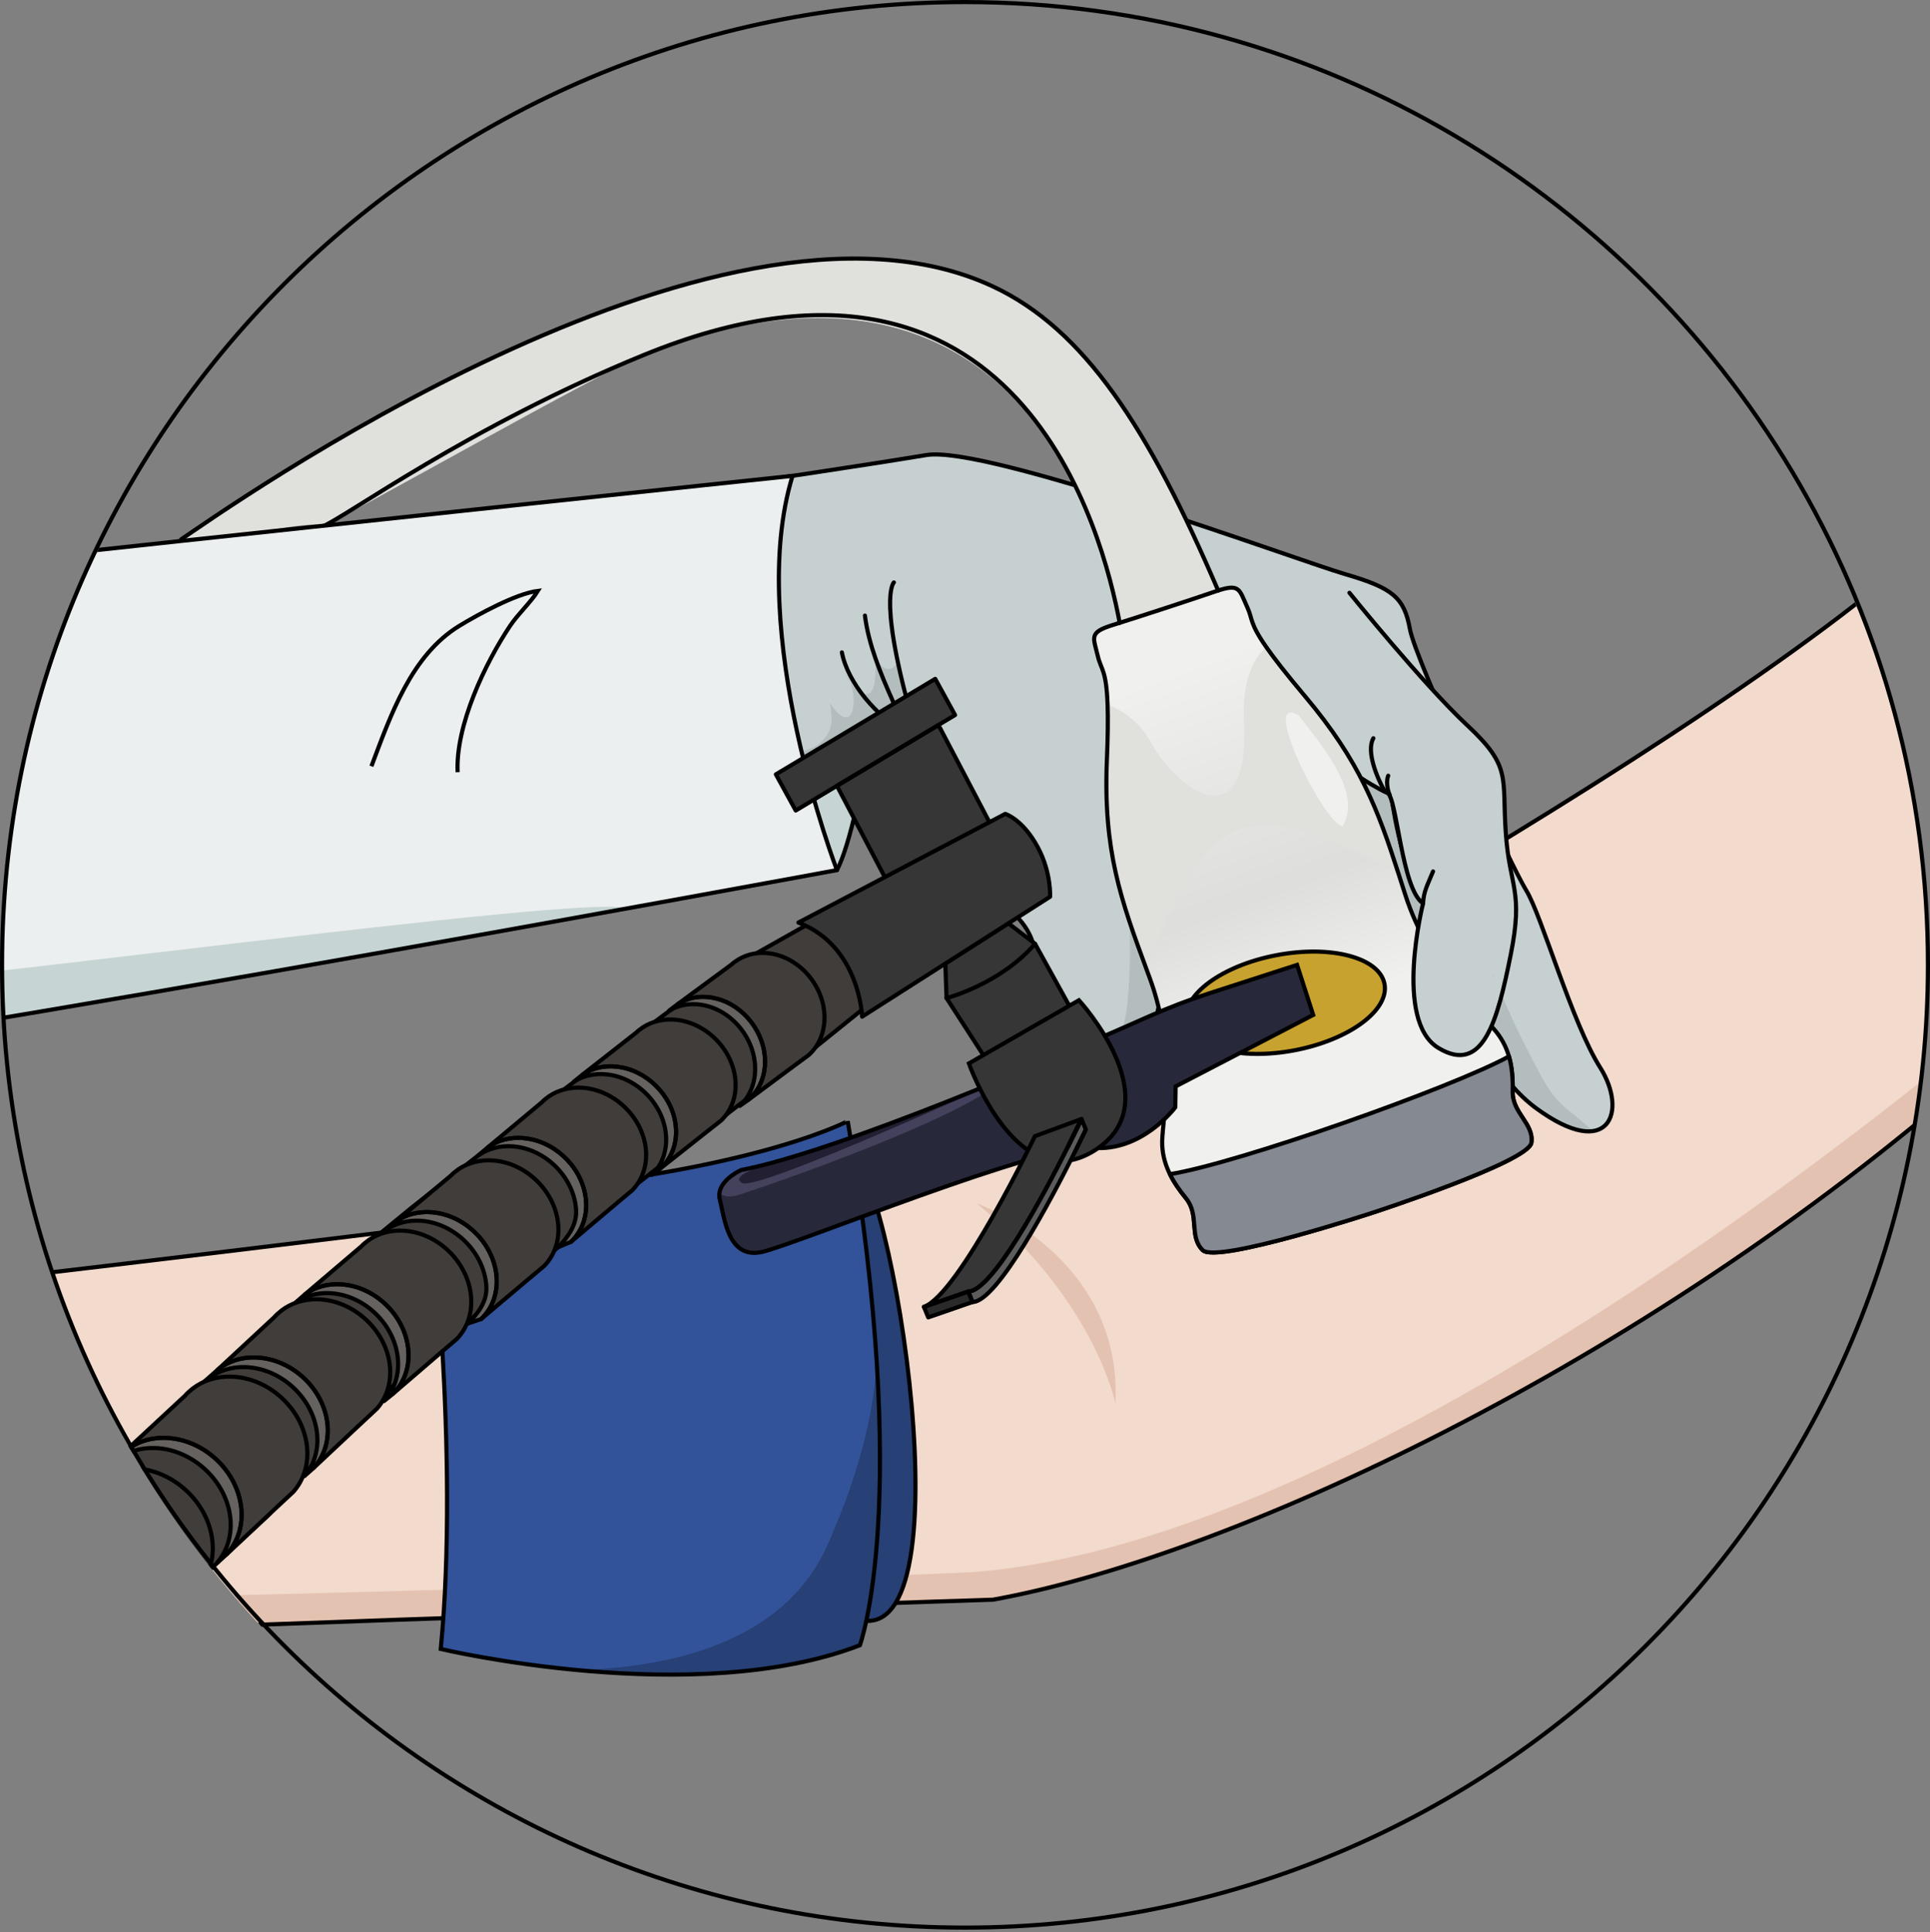 <?xml version="1.0" encoding="utf-8"?>
<!-- Generator: Adobe Illustrator 24.1.2, SVG Export Plug-In . SVG Version: 6.00 Build 0)  -->
<svg version="1.1" id="Camada_1" xmlns="http://www.w3.org/2000/svg" xmlns:xlink="http://www.w3.org/1999/xlink" x="0px" y="0px"
	 width="467.422px" height="468.001px" viewBox="0 0 467.422 468.001" enable-background="new 0 0 467.422 468.001"
	 xml:space="preserve">
<rect x="0" y="0" width="467.422" height="468.001" fill="#808080" stroke="none"/>
<g>
	<g>
		<defs>
			
				<ellipse id="SVGID_1_" transform="matrix(0.707 -0.707 0.707 0.707 -97.57 234.027)" cx="233.71" cy="234.791" rx="233.21" ry="233.21"/>
		</defs>
		<clipPath id="SVGID_2_">
			<use xlink:href="#SVGID_1_"  overflow="visible"/>
		</clipPath>
		<g clip-path="url(#SVGID_2_)">
			<g>
				<g>
					<g>
						<path fill="#F2DACC" d="M478.755,259.768c-0.089,0.071-0.168,0.153-0.257,0.224c-81.734,71.659-182.124,117.439-238,127.492
							c0,0-283.98,9.16-295.111,11.193c-0.052,0.014-0.094,0.02-0.124,0.027c-1.824,0.405-3.801,1.197-5.9,2.258
							c-8.085,4.099-17.934,12.268-27.719,18.403c-12.316,7.714-35.445,17.336-45.32,20.256
							c-9.875,2.92-19.973,12.336-29.734,21.445c-9.761,9.109-30.293,18.826-41.107,20.732c-10.814,1.907-19.094,5.853-22.798-0.137
							c-0.231-0.379-0.411-0.763-0.53-1.15c-0.053-0.158-0.087-0.313-0.119-0.478c-0.034-0.155-0.057-0.31-0.069-0.473
							c-0.009-0.011-0.009-0.011-0.007-0.031c-0.401-4.229,5.026-8.794,11.52-11.573c0.593-0.248,1.197-0.494,1.798-0.721
							c0.611-0.226,1.22-0.431,1.838-0.626c0.304-0.098,0.608-0.196,0.919-0.272c0.313-0.087,0.615-0.165,0.926-0.241
							c0.188-0.05,0.365-0.101,0.552-0.141c1.753-0.403,3.628-1.004,5.581-1.758c0.792-0.306,1.586-0.633,2.395-0.999
							c0.042-0.016,0.074-0.032,0.117-0.058c0.382-0.16,0.775-0.339,1.159-0.519c0.065-0.033,0.139-0.065,0.203-0.099
							c0.032-0.017,0.053-0.024,0.085-0.041c0.383-0.17,0.767-0.36,1.153-0.56c0.437-0.204,0.877-0.429,1.328-0.672
							c0.878-0.449,1.76-0.927,2.656-1.435c1.789-1.005,3.577-2.091,5.343-3.26c0.892-0.569,1.767-1.169,2.644-1.79
							c0.875-0.601,1.732-1.223,2.592-1.866c0.021-0.008,0.043-0.026,0.065-0.043c0.375-0.282,0.75-0.564,1.126-0.856l0.011-0.009
							c2.397-1.837,4.682-3.768,6.79-5.738c0,0-0.685,0.349-1.902,0.932c-0.342,0.164-0.726,0.344-1.153,0.55
							c-0.405,0.188-0.853,0.401-1.333,0.631c-0.362,0.162-0.746,0.342-1.14,0.531c-0.288,0.13-0.596,0.268-0.905,0.415
							c-0.767,0.35-1.595,0.713-2.457,1.103c-0.383,0.17-0.776,0.349-1.181,0.527c-1.337,0.58-2.759,1.191-4.245,1.825
							c-0.73,0.303-1.483,0.614-2.245,0.924c-2.127,0.856-4.334,1.714-6.578,2.537c-0.906,0.324-1.799,0.64-2.704,0.954
							c-0.188,0.06-0.367,0.121-0.545,0.182c-0.525,0.174-1.04,0.35-1.563,0.514c-0.494,0.168-0.996,0.325-1.489,0.482
							c-1.235,0.379-2.456,0.729-3.644,1.052c-0.417,0.116-0.833,0.221-1.238,0.318c-0.52,0.134-1.028,0.25-1.527,0.367
							c-0.508,0.116-1.005,0.223-1.501,0.319c-0.487,0.108-0.972,0.196-1.445,0.275c-9.643,1.642-30.978,6.378-43.663,4.995
							c-7.32-0.8-10.002-5.978-10.411-8.955c-0.033-0.246-0.046-0.5-0.018-0.75c0.011-0.1,0.023-0.21,0.046-0.318
							c0.02-0.089,0.04-0.178,0.07-0.265c0.02-0.089,0.049-0.167,0.069-0.255c0.002-0.02,0.014-0.039,0.015-0.049
							c0.101-0.272,0.232-0.54,0.402-0.805c0.112-0.19,0.233-0.368,0.385-0.554c2.009-2.628,7.214-5.176,15.974-6.521
							c12.113-1.864,25.979-7.244,33.563-9.913c4.921-1.73,13.881-5.873,19.566-8.57c0.341-0.165,0.672-0.32,0.991-0.467
							c0.662-0.321,1.26-0.609,1.794-0.863c0.181-0.081,0.352-0.163,0.522-0.245c0.416-0.197,0.769-0.37,1.057-0.51
							c0.096-0.05,0.172-0.092,0.256-0.123c0.267-0.132,0.459-0.222,0.535-0.264c-1.437,0.468-33.713,11.089-42.357,12.386
							c-8.838,1.317-30.01,6.121-34.571,5.96c-4.561-0.161-12.615-0.728-13.635-8.594c-0.028-0.205-0.037-0.398-0.035-0.6
							c0-0.273,0.021-0.554,0.071-0.821c0.01-0.09,0.03-0.179,0.04-0.268c0.03-0.179,0.081-0.365,0.14-0.54
							c0.047-0.146,0.092-0.283,0.149-0.428c0.07-0.174,0.149-0.337,0.229-0.51c0.393-0.816,0.973-1.58,1.7-2.309
							c0.125-0.117,0.25-0.245,0.384-0.362c0.134-0.117,0.27-0.243,0.414-0.358c0.424-0.358,0.885-0.691,1.367-1.021
							c0.164-0.113,0.327-0.217,0.5-0.319c0.976-0.6,2.058-1.147,3.202-1.627c0.425-0.185,0.868-0.349,1.31-0.512
							c0.411-0.147,0.82-0.283,1.238-0.409c0.419-0.136,0.836-0.251,1.263-0.366c0.363-0.091,0.727-0.182,1.09-0.263
							c0.104-0.029,0.197-0.049,0.301-0.068c0.383-0.079,0.766-0.158,1.156-0.216c0.422-0.075,0.844-0.139,1.265-0.194
							c3.966-0.491,10.803-2.363,17.652-4.335c6.579-1.91,13.179-3.909,17.198-4.89c4.913-1.195,14.325-5.774,21.087-9.251
							c1.361-0.698,2.607-1.359,3.701-1.936c0.268-0.142,0.537-0.284,0.783-0.408c1.912-1.022,3.161-1.712,3.365-1.821
							c-0.955,0.228-27.26,6.668-37.214,7.922c-10.149,1.283-27.762,1.973-32.63,1.485c-0.48-0.053-0.979-0.108-1.496-0.186
							c-0.27-0.03-0.538-0.069-0.816-0.12c-0.169-0.029-0.337-0.058-0.506-0.086c-0.832-0.153-1.7-0.35-2.551-0.606
							c-0.441-0.13-0.869-0.278-1.295-0.447c-0.079-0.019-0.157-0.048-0.233-0.086c-0.339-0.139-0.666-0.286-0.992-0.443
							c-0.068-0.028-0.136-0.055-0.201-0.103c-0.441-0.22-0.878-0.471-1.291-0.759c-0.338-0.23-0.666-0.468-0.979-0.745
							c-0.13-0.105-0.25-0.21-0.368-0.324l-0.009-0.011c-0.138-0.126-0.274-0.263-0.401-0.398c-0.154-0.159-0.307-0.327-0.45-0.505
							c-0.143-0.167-0.284-0.355-0.415-0.541c-0.114-0.164-0.227-0.329-0.338-0.513c-0.456-0.728-0.82-1.546-1.09-2.486
							c-0.046-0.137-0.08-0.282-0.123-0.438c-0.057-0.218-0.101-0.456-0.146-0.693c-1.369-7.54,15.987-9.653,23.146-9.407
							c0.877,0.026,2.026-0.038,3.376-0.182c6.723-0.742,18.477-3.465,27.028-5.845c3.713-1.035,6.822-2.005,8.66-2.721
							c6.939-2.689,16.856-6.909,23.183-10.929c4.261-2.703,14.978-13.141,21.522-19.674c0.408-0.4,0.794-0.782,1.148-1.147
							c0.192-0.181,0.364-0.364,0.535-0.537c1.477-1.474,2.604-2.623,3.219-3.242c0.081-0.092,0.15-0.166,0.217-0.229
							c0.183-0.192,0.285-0.292,0.285-0.292s-4.021-0.293-9.147-0.638c-1.616-0.108-3.322-0.216-5.058-0.327
							c-1.466-0.091-2.941-0.184-4.377-0.272c-0.422-0.026-0.845-0.043-1.266-0.069c-0.291-0.022-0.572-0.033-0.843-0.053
							c-0.302-0.013-0.604-0.026-0.894-0.048c-1.648-0.091-3.166-0.158-4.475-0.212c-0.372-0.021-0.734-0.031-1.077-0.038
							c-0.262-0.009-0.504-0.015-0.736-0.021c-0.01-0.001-0.01-0.001-0.01-0.001c-0.877-0.026-1.574-0.032-2.02-0.011
							c-4.245,0.177-21.38,0.839-29.93-6.303c-1.091-0.919-2.027-1.872-2.809-2.838c-0.124-0.155-0.24-0.299-0.354-0.453
							c-0.803-1.059-1.422-2.128-1.85-3.197c-0.104-0.244-0.198-0.497-0.282-0.738c-0.061-0.179-0.121-0.367-0.173-0.545
							c0.002-0.02-0.006-0.031-0.005-0.041c-0.059-0.199-0.108-0.396-0.147-0.592c-0.013-0.062-0.017-0.123-0.03-0.185
							c-0.041-0.177-0.062-0.351-0.094-0.526c-0.031-0.175-0.052-0.35-0.063-0.522c-0.009-0.011-0.007-0.031-0.014-0.052
							c-0.007-0.031-0.005-0.051-0.003-0.071c-0.002-0.071-0.013-0.153-0.015-0.234c-0.004-0.051-0.01-0.092-0.005-0.142
							c-0.002-0.162-0.005-0.324,0.003-0.485c-0.007-0.122-0.005-0.233,0.008-0.353c0.006-0.141,0.021-0.281,0.036-0.41
							c0.046-0.42,0.123-0.836,0.237-1.227c0.063-0.205,0.125-0.4,0.197-0.595c0.072-0.194,0.165-0.396,0.257-0.588
							c0.131-0.269,0.281-0.525,0.44-0.78c0.169-0.244,0.347-0.487,0.544-0.718c0,0,0.011-0.009,0.012-0.019
							c-0.009-0.011,0.002-0.02,0.023-0.028c0.072-0.103,0.164-0.204,0.265-0.294c0.046-0.046,0.091-0.091,0.145-0.125
							c0.092-0.101,0.193-0.191,0.305-0.29c1.082-0.921,2.509-1.572,4.248-1.855c8.185-1.349,23.707-0.41,41.1-4.035
							c17.384-3.636,30.806-5.457,44.11-4.016c13.305,1.432,33.725,4.428,42.764,6.691c9.048,2.264,314.257-35.972,333.581-38.878
							c0,0,0.01,0.001,0.021-0.008c1.502-0.42,167.343-87.553,234.134-143.652l0.011-0.009
							c21.821,6.042,27.647,55.322,33.84,101.037C494.061,243.138,478.753,255.402,478.755,259.768z"/>
						<path fill="#E4C2B1" d="M-196.736,461.632c4.786-2.628,8.896-6.024,12.779-9.697c-6.742,5.197-14.305,9.681-20.977,12.267
							C-202.086,463.546-199.144,462.955-196.736,461.632z"/>
						<path fill="#E4C2B1" d="M493.515,239.126c-2.375,0.728-150.766,133.087-257.44,141.653
							c-9.418,0.756-278.554,9.911-287.316,5.87c-3.213,1.909-6.291,2.963-9.275,3.351c-1.313,0.168-2.602,0.218-3.888,0.146
							c-0.622,1.599-1.96,3.007-3.631,3.581c-7.563,2.58-16.766,3.361-23.775-1.356c-3.641-2.445-6.804-5.382-9.007-9.224
							c-2.169-3.788-3.813-8.114-7.149-11.03c-14.277-1.6-29.713,1.514-42.598-6.36c-4.867-2.974-8.97-6.632-11.408-11.915
							c-1.696-3.675-3.014-7.57-6.192-9.539c-1.021-0.639-2.237-1.066-3.725-1.231c-2.656-0.294-5.309-0.618-7.974-0.923
							c-5.009-0.584-9.907-1.177-14.544-3.297c-0.558-0.254-1.079-0.483-1.573-0.679l-0.01-0.001
							c-4.077-1.613-6.197-1.272-11.189-0.277c-9.436,1.877-18.666,1.978-26.632-4.037c-2.836-2.143-5.71-5.857-6.789-9.717
							c-0.146,0.135-0.273,0.273-0.411,0.419c-0.021,0.008-0.032,0.017-0.023,0.028c-0.001,0.01-0.012,0.019-0.012,0.019
							c-0.197,0.231-0.376,0.474-0.544,0.718c-0.16,0.255-0.309,0.511-0.44,0.78c-0.092,0.192-0.185,0.394-0.257,0.588
							c-0.072,0.194-0.134,0.389-0.197,0.595c-0.104,0.393-0.191,0.808-0.237,1.227c-0.014,0.13-0.03,0.27-0.036,0.41
							c-0.013,0.12-0.015,0.231-0.008,0.353c-0.008,0.161-0.006,0.323-0.003,0.485c-0.006,0.05,0,0.091,0.005,0.142
							c0.001,0.081,0.013,0.163,0.015,0.234c-0.002,0.02-0.004,0.04,0.003,0.071c0.008,0.021,0.005,0.041,0.014,0.052
							c0.003,0.061,0.008,0.112,0.011,0.173c0.001,0.081,0.013,0.163,0.033,0.246c0.007,0.031,0.012,0.072,0.019,0.103
							c0.025,0.235,0.069,0.473,0.124,0.711c0.039,0.196,0.088,0.394,0.147,0.592c-0.001,0.01,0.008,0.021,0.005,0.041
							c0.051,0.177,0.112,0.366,0.173,0.545c0.084,0.242,0.178,0.494,0.282,0.738c0.439,1.059,1.057,2.138,1.85,3.197
							c0.114,0.154,0.23,0.298,0.354,0.453c0.783,0.966,1.718,1.918,2.809,2.838c8.549,7.142,25.685,6.48,29.93,6.303
							c0.447-0.021,1.144-0.015,2.02,0.011c0,0,0,0,0.01,0.001c0.232,0.005,0.473,0.012,0.736,0.021
							c0.343,0.008,0.705,0.017,1.077,0.038c1.308,0.054,2.827,0.12,4.475,0.212c0.291,0.022,0.592,0.035,0.894,0.048
							c0.271,0.02,0.552,0.031,0.843,0.053c0.422,0.026,0.844,0.043,1.266,0.069c1.435,0.088,2.911,0.181,4.377,0.272
							c1.748-0.999,3.613-0.682,5.058,0.327c5.127,0.345,9.147,0.638,9.147,0.638s-0.102,0.1-0.285,0.292
							c-0.067,0.063-0.136,0.136-0.217,0.229c-0.614,0.619-1.742,1.768-3.219,3.242c-0.171,0.173-0.343,0.356-0.535,0.537
							c-0.354,0.365-0.74,0.747-1.148,1.147c0.661,1.7,0.46,3.7-1.267,5.328c-1.522,1.429-3.026,2.869-4.512,4.332
							c-0.461,0.97-1.177,1.871-2.219,2.605c-0.493,0.35-0.95,0.734-1.425,1.096c-4.392,4.619-8.395,9.553-11.558,15.126
							c-0.074,1.397-0.745,2.808-2.259,3.975c-7.143,5.547-15.028,9.941-23.356,13.225c-17.432,6.906-36.803,8.958-55.414,6.515
							c-0.817,0.536-1.598,1.107-2.344,1.732c0.127,0.135,0.263,0.272,0.401,0.398l0.009,0.011c0.119,0.114,0.238,0.218,0.368,0.324
							c0.313,0.277,0.64,0.516,0.979,0.745c0.414,0.278,0.851,0.529,1.291,0.759c0.066,0.048,0.133,0.075,0.201,0.103
							c0.326,0.157,0.653,0.305,0.992,0.443c0.077,0.039,0.154,0.067,0.233,0.086c0.426,0.169,0.854,0.317,1.295,0.447
							c0.851,0.256,1.719,0.453,2.551,0.606c0.169,0.029,0.337,0.058,0.506,0.086c0.278,0.051,0.546,0.091,0.816,0.12
							c0.517,0.077,1.016,0.133,1.496,0.186c4.868,0.488,22.481-0.202,32.63-1.485c9.954-1.254,36.259-7.694,37.214-7.922
							c-0.204,0.109-1.453,0.799-3.365,1.821c-0.246,0.124-0.515,0.266-0.783,0.408c-1.095,0.577-2.341,1.237-3.701,1.936
							c0.391-0.068,0.775-0.066,1.146-0.035c1.471-0.595,2.96-1.169,4.493-1.686c5.135-1.736,8.008,5.455,4.648,8.783
							c-4.266,4.208-9.427,7.185-15.019,9.488c-3.411,1.412-6.986,2.573-10.609,3.618c-3.79,1.451-7.708,2.523-11.766,3.105
							c-2.216,0.574-4.403,1.151-6.533,1.764c-1.138,0.329-2.267,0.669-3.368,1.022c-5.891,1.906-12.555,3.938-18.926,3.971
							c-3.183,0.81-6.492,1.122-10.084,0.33c-2.476-0.547-3.544-2.585-3.512-4.705c-0.056-0.047-0.103-0.072-0.16-0.108
							c-0.184-0.162-0.327-0.329-0.48-0.498c-0.375,0.464-0.702,0.953-0.959,1.45c-0.08,0.173-0.159,0.336-0.229,0.51
							c-0.056,0.145-0.102,0.282-0.149,0.428c-0.059,0.176-0.111,0.362-0.14,0.54c-0.011,0.009-0.012,0.019-0.014,0.029
							c-0.068,0.346-0.098,0.707-0.097,1.061c-0.002,0.202,0.007,0.395,0.035,0.6c1.02,7.866,9.074,8.433,13.635,8.594
							c4.561,0.161,25.732-4.644,34.571-5.96c8.644-1.298,40.921-11.919,42.357-12.386c-0.076,0.042-0.267,0.132-0.535,0.264
							c-0.084,0.031-0.16,0.073-0.256,0.123c-0.288,0.14-0.641,0.313-1.057,0.51c-0.17,0.082-0.341,0.164-0.522,0.245
							c-0.534,0.254-1.131,0.542-1.794,0.863c-0.319,0.147-0.65,0.302-0.991,0.467c2.261-0.609,4.551-1.124,6.869-1.424
							c3.967-0.501,8.419,3.751,5.524,7.717c-10.172,13.925-27.669,17.397-43.534,21.475c-11.079,2.838-25.372,6.321-35.809-0.12
							c-1.155-0.704-1.831-1.638-2.154-2.644c-0.152,0.186-0.273,0.364-0.385,0.554c-0.161,0.265-0.293,0.544-0.402,0.805
							c-0.001,0.01-0.013,0.029-0.015,0.049c-0.02,0.089-0.049,0.167-0.069,0.255c-0.03,0.087-0.05,0.176-0.07,0.265
							c-0.022,0.109-0.035,0.218-0.046,0.318c-0.028,0.25-0.015,0.504,0.018,0.75c0.409,2.977,3.091,8.155,10.411,8.955
							c12.684,1.383,34.02-3.353,43.663-4.995c0.474-0.079,0.958-0.167,1.445-0.275c0.496-0.097,0.993-0.204,1.501-0.319
							c0.499-0.117,1.006-0.232,1.527-0.367c0.405-0.097,0.821-0.202,1.238-0.318c1.188-0.324,2.409-0.674,3.644-1.052
							c0.492-0.158,0.995-0.315,1.489-0.482c0.524-0.164,1.039-0.34,1.563-0.514c0.179-0.061,0.357-0.122,0.545-0.182
							c0.904-0.315,1.798-0.63,2.704-0.954c2.244-0.823,4.451-1.681,6.578-2.537c0.762-0.31,1.514-0.621,2.245-0.924
							c1.486-0.634,2.907-1.245,4.245-1.825c0.404-0.178,0.798-0.357,1.181-0.527c0.862-0.39,1.69-0.753,2.457-1.103
							c0.309-0.148,0.617-0.285,0.905-0.415c0.395-0.189,0.778-0.369,1.14-0.531c0.48-0.23,0.929-0.443,1.333-0.631
							c0.427-0.205,0.811-0.385,1.153-0.55c2.153-2.188,4.295-4.377,6.513-6.517c0.916-0.879,1.914-1.315,2.896-1.418l0.01,0.001
							c4.138-0.401,7.964,5.217,4.115,8.946c-3.937,3.79-7.702,7.851-11.677,11.626c-5.136,4.86-10.615,9.247-17.288,12.006
							c-5.084,2.106-10.6,3.083-15.759,5.13c-4.239,1.684-8.065,2.727-12.652,2.623c-2.34-0.047-3.792-1.359-4.426-3.026
							c-0.473,0.989-0.706,1.994-0.632,2.972c-0.002,0.02-0.002,0.02,0.007,0.031c0.012,0.163,0.035,0.317,0.069,0.473
							c0.032,0.165,0.066,0.32,0.119,0.478c0.119,0.387,0.299,0.771,0.53,1.15c3.704,5.989,11.984,2.044,22.798,0.137
							c10.814-1.907,31.346-11.623,41.107-20.732c9.761-9.109,19.859-18.524,29.734-21.445c9.875-2.92,33.004-12.542,45.32-20.256
							c9.785-6.135,19.635-14.304,27.719-18.403c2.099-1.062,4.076-1.854,5.9-2.258c0.031-0.007,0.072-0.012,0.124-0.027
							c11.131-2.034,295.111-11.193,295.111-11.193c55.876-10.052,156.266-55.832,238-127.492
							C478.01,252.792,493.375,240.02,493.515,239.126z"/>
						<path fill="#E4C2B1" d="M-218.276,468.769c2.486-0.621,4.801-1.681,7.233-2.668
							C-213.502,466.714-215.984,467.634-218.276,468.769z"/>
						<path fill="none" stroke="#000000" stroke-linecap="round" stroke-linejoin="round" stroke-miterlimit="10" d="
							M-194.846,426.245c-0.01-0.001-0.021,0.008-0.032,0.017c-0.075,0.042-0.267,0.132-0.535,0.264
							c-0.084,0.031-0.16,0.073-0.256,0.123c-0.288,0.14-0.641,0.313-1.057,0.51c-0.171,0.082-0.342,0.164-0.522,0.245
							c-0.534,0.254-1.131,0.542-1.794,0.863c-0.319,0.147-0.65,0.302-0.992,0.466c-5.686,2.697-14.645,6.84-19.566,8.57
							c-7.583,2.669-21.449,8.048-33.563,9.913c-8.761,1.346-13.965,3.893-15.974,6.521c-0.152,0.185-0.273,0.364-0.385,0.554
							c-0.171,0.264-0.302,0.533-0.402,0.805c-0.001,0.01-0.013,0.029-0.016,0.049c-0.03,0.088-0.059,0.165-0.069,0.255
							c-0.03,0.088-0.05,0.176-0.07,0.265c-0.022,0.109-0.034,0.219-0.045,0.318c-0.028,0.25-0.015,0.504,0.018,0.75
							c0.409,2.976,3.09,8.155,10.411,8.955c12.684,1.383,34.02-3.353,43.662-4.995c0.474-0.079,0.958-0.167,1.445-0.275
							c0.496-0.097,0.993-0.204,1.501-0.319c0.498-0.117,1.006-0.232,1.526-0.367c0.405-0.097,0.821-0.202,1.238-0.318
							c1.188-0.323,2.409-0.673,3.644-1.052c0.493-0.158,0.995-0.314,1.489-0.482c0.524-0.164,1.038-0.34,1.563-0.514
							c0.179-0.061,0.357-0.122,0.546-0.182c0.904-0.314,1.798-0.63,2.703-0.954c2.244-0.823,4.451-1.681,6.578-2.537
							c0.762-0.31,1.514-0.621,2.245-0.924c1.485-0.634,2.907-1.245,4.245-1.825c0.404-0.178,0.798-0.357,1.18-0.526
							c0.862-0.39,1.69-0.753,2.457-1.103c0.309-0.148,0.618-0.285,0.905-0.415c0.395-0.189,0.779-0.369,1.14-0.531
							c0.48-0.23,0.928-0.443,1.333-0.631c0.427-0.205,0.811-0.385,1.152-0.55c1.217-0.583,1.902-0.932,1.902-0.932
							c-2.108,1.97-4.394,3.901-6.79,5.738l-0.011,0.009c-0.376,0.292-0.751,0.574-1.126,0.856
							c-0.022,0.018-0.044,0.036-0.065,0.043c-0.86,0.643-1.717,1.266-2.592,1.866c-0.877,0.621-1.752,1.221-2.644,1.79
							c-1.767,1.169-3.555,2.255-5.344,3.26c-0.895,0.507-1.777,0.986-2.655,1.435c-0.451,0.243-0.891,0.468-1.328,0.672
							c-0.386,0.2-0.771,0.39-1.154,0.56c-0.032,0.017-0.053,0.024-0.085,0.041c-0.064,0.033-0.139,0.066-0.203,0.099
							c-0.384,0.18-0.778,0.359-1.159,0.519c-0.043,0.026-0.075,0.042-0.118,0.058c-0.809,0.365-1.603,0.692-2.395,0.999
							c-1.953,0.754-3.829,1.355-5.582,1.758c-0.186,0.04-0.364,0.091-0.551,0.141c-0.311,0.067-0.623,0.153-0.926,0.241
							c-0.312,0.077-0.616,0.174-0.92,0.272c-0.618,0.194-1.227,0.4-1.838,0.626c-0.6,0.217-1.204,0.463-1.798,0.721
							c-6.493,2.779-11.921,7.344-11.519,11.573c-0.002,0.02-0.002,0.02,0.007,0.031c0.012,0.163,0.036,0.317,0.069,0.473
							c0.032,0.165,0.066,0.321,0.119,0.478c0.119,0.387,0.299,0.771,0.53,1.15c3.704,5.989,11.984,2.043,22.798,0.136
							c10.814-1.907,31.346-11.623,41.107-20.732c9.761-9.109,19.859-18.524,29.734-21.445c9.875-2.92,33.004-12.542,45.32-20.256
							c9.786-6.134,19.635-14.304,27.719-18.403c2.099-1.062,4.076-1.854,5.9-2.258c8.861-1.981,295.236-11.22,295.236-11.22
							c55.938-10.066,156.39-55.859,238.257-127.716"/>
						<path fill="none" stroke="#000000" stroke-linecap="round" stroke-linejoin="round" stroke-miterlimit="10" d="
							M-194.824,426.237c0,0-0.01-0.001-0.021,0.008c-0.01-0.001-0.021,0.008-0.032,0.017c-1.437,0.468-33.713,11.089-42.357,12.387
							c-8.838,1.317-30.01,6.121-34.571,5.96c-4.561-0.161-12.615-0.728-13.635-8.594c-0.028-0.205-0.037-0.398-0.035-0.6
							c-0.085-5.447,8.315-9.653,15.818-10.592c3.966-0.491,10.804-2.363,17.653-4.334c6.579-1.91,13.178-3.909,17.199-4.89
							c4.913-1.195,14.325-5.774,21.087-9.251c1.361-0.698,2.607-1.359,3.701-1.936c0.268-0.142,0.537-0.284,0.783-0.409
							c1.912-1.022,3.161-1.712,3.365-1.821"/>
						<path fill="none" stroke="#000000" stroke-linecap="round" stroke-linejoin="round" stroke-miterlimit="10" d="
							M-205.838,402.165c0,0-0.011,0.009-0.032,0.017c-0.955,0.228-27.26,6.668-37.214,7.922
							c-10.149,1.283-27.762,1.973-32.63,1.485c-0.479-0.053-0.979-0.108-1.496-0.186c-0.27-0.03-0.538-0.07-0.816-0.121
							c-0.169-0.029-0.337-0.058-0.506-0.086c-0.832-0.153-1.7-0.35-2.551-0.606c-0.441-0.13-0.869-0.278-1.295-0.446
							c-0.079-0.019-0.156-0.048-0.233-0.086c-0.338-0.139-0.667-0.276-0.992-0.443c-0.068-0.028-0.135-0.055-0.201-0.103
							c-0.441-0.221-0.878-0.471-1.291-0.759c-2.09-1.394-3.738-3.486-4.318-6.653c-1.369-7.54,15.987-9.653,23.146-9.407
							c0.876,0.026,2.026-0.039,3.376-0.182c6.723-0.742,18.476-3.465,27.028-5.844c3.713-1.035,6.822-2.005,8.66-2.721
							c6.938-2.689,16.856-6.909,23.183-10.929c4.261-2.702,14.978-13.141,21.523-19.674c0.408-0.4,0.794-0.781,1.148-1.147
							c0.192-0.181,0.364-0.364,0.535-0.537c1.477-1.474,2.605-2.623,3.219-3.242c0.081-0.092,0.15-0.165,0.217-0.229
							c0.183-0.192,0.285-0.292,0.285-0.292s-4.021-0.293-9.148-0.638c-1.615-0.108-3.322-0.216-5.058-0.327
							c-1.466-0.091-2.941-0.184-4.377-0.272c-0.422-0.026-0.844-0.043-1.266-0.069c-0.291-0.022-0.572-0.033-0.843-0.053
							c-0.302-0.013-0.604-0.026-0.894-0.048c-1.648-0.091-3.166-0.158-4.475-0.212c-0.372-0.021-0.734-0.031-1.077-0.038
							c-0.262-0.009-0.504-0.015-0.736-0.021c-0.01-0.001-0.01-0.001-0.01-0.001c-0.876-0.026-1.573-0.033-2.02-0.011
							c-4.245,0.177-21.38,0.839-29.929-6.303c-1.091-0.919-2.027-1.872-2.809-2.838c-0.978-1.21-1.712-2.433-2.204-3.65
							c-0.104-0.244-0.198-0.497-0.282-0.739c-1.738-5.125,0.605-9.768,6.174-10.678c8.185-1.349,23.708-0.41,41.1-4.035
							c17.383-3.636,30.806-5.457,44.11-4.016c13.305,1.431,33.725,4.428,42.764,6.691c9.049,2.264,314.257-35.972,333.581-38.878
							c0,0,0.01,0.001,0.021-0.008c1.502-0.42,167.343-87.553,234.134-143.652l0.011-0.009"/>
						<path fill="none" stroke="#000000" stroke-linecap="round" stroke-linejoin="round" stroke-miterlimit="10" d="
							M-206.011,388.888c0,0,0.889,8.869,11.077,21.518c10.188,12.648,21.51,23.546,31.076,30.086"/>
						
							<line fill="none" stroke="#000000" stroke-linecap="round" stroke-linejoin="round" stroke-miterlimit="10" x1="-177.233" y1="446.258" x2="-168.445" y2="438.057"/>
						
							<line fill="none" stroke="#000000" stroke-linecap="round" stroke-linejoin="round" stroke-miterlimit="10" x1="-194.829" y1="426.237" x2="-186.116" y2="420.62"/>
						
							<line fill="none" stroke="#000000" stroke-linecap="round" stroke-linejoin="round" stroke-miterlimit="10" x1="-205.841" y1="402.169" x2="-201.846" y2="400.124"/>
						<path fill="none" stroke="#000000" stroke-linecap="round" stroke-linejoin="round" stroke-miterlimit="10" d="
							M-164.042,342.082c-7.606,4.422-13.048,5.808-13.048,5.808s8.53,1.702,11.718,4.901"/>
						<path fill="none" stroke="#000000" stroke-linecap="round" stroke-linejoin="round" stroke-miterlimit="10" d="
							M-168.767,364.811c0,0,16.67,24.176,54.641,10.154"/>
						<path fill="none" stroke="#000000" stroke-linecap="round" stroke-linejoin="round" stroke-miterlimit="10" d="
							M-60.636,400.962c0,0,1.557-2.22-0.027-11.861"/>
					</g>
					<path fill="none" stroke="#000000" stroke-linecap="round" stroke-linejoin="round" stroke-miterlimit="10" d="
						M-184.345,453.315c0,0,5.47,2.333,8.318,8.914"/>
					<path fill="none" stroke="#000000" stroke-linecap="round" stroke-linejoin="round" stroke-miterlimit="10" d="
						M-204.59,464.562c0,0,4.911,2.615,6.235,8.54"/>
					<path fill="none" stroke="#000000" stroke-linecap="round" stroke-linejoin="round" stroke-miterlimit="10" d="
						M-209.24,433.897c0,0,5.909,3.579,7.673,11.977"/>
					<path fill="none" stroke="#000000" stroke-linecap="round" stroke-linejoin="round" stroke-miterlimit="10" d="
						M-236.785,443.729c0,0,6.869,4.068,6.861,11.318"/>
					<path fill="none" stroke="#000000" stroke-linecap="round" stroke-linejoin="round" stroke-miterlimit="10" d="
						M-252.001,420.483c0,0,5.39,5.51,4.614,11.139"/>
					<path fill="none" stroke="#000000" stroke-linecap="round" stroke-linejoin="round" stroke-miterlimit="10" d="
						M-225.083,412.912c0,0,5.811,5.324,6.798,10.714"/>
					<path fill="none" stroke="#000000" stroke-linecap="round" stroke-linejoin="round" stroke-miterlimit="10" d="
						M-235.861,386.659c0,0,6.834,6.753,6.771,12.443"/>
					<path fill="none" stroke="#000000" stroke-linecap="round" stroke-linejoin="round" stroke-miterlimit="10" d="
						M-262.886,392.504c0,0,5.733,4.069,6.64,9.298"/>
					<path fill="none" stroke="#000000" stroke-linecap="round" stroke-linejoin="round" stroke-miterlimit="10" d="
						M-204.977,346.214c0,0,10.129-4.754,10.705-13.477"/>
				</g>
				<path fill="#32539A" d="M204.538,279.182c9.775-5.644,30.496,116.247,4.783,113.402
					C171.962,388.452,193.789,285.389,204.538,279.182z"/>
				<path fill="#274075" d="M204.538,279.182c9.775-5.644,30.496,116.247,4.783,113.402
					C171.962,388.452,193.789,285.389,204.538,279.182z"/>
				<path fill="none" stroke="#000000" stroke-miterlimit="10" d="M204.538,279.182c9.775-5.644,30.496,116.247,4.783,113.402
					C171.962,388.452,193.789,285.389,204.538,279.182z"/>
				<path fill="#32539A" d="M208.244,398.525c-20.924,8.084-47.712,7.958-68.51,6.003c-18.994-1.779-32.982-5.095-32.982-5.095
					c4.604-47.611-2.699-109.462-2.699-109.462c73.441-3.544,101.264-18.401,101.264-18.401c2.674,15.879,4.515,30.042,5.738,42.604
					c0.013,0.063,0.013,0.114,0.013,0.177c0.53,5.411,0.933,10.531,1.248,15.362C215.471,379.064,208.244,398.525,208.244,398.525z"
					/>
				<path fill="#274075" d="M208.244,398.525c-20.924,8.084-47.712,7.958-68.51,6.003c21.151-0.53,49.806-5.978,60.615-30.156
					c8.765-19.6,11.477-34.532,11.969-44.66C215.471,379.064,208.244,398.525,208.244,398.525z"/>
				<path fill="none" stroke="#000000" stroke-miterlimit="10" d="M104.06,289.967c0,0,7.292,61.852,2.69,109.461
					c0,0,61.462,14.561,101.501-0.902c0,0,12.7-34.221-2.938-126.955C205.312,271.572,177.491,286.423,104.06,289.967z"/>
				<path fill="#E4C2B1" d="M236.569,291.511c0,0,35.366,12.784,33.573,48.471C270.142,339.982,265.257,315.062,236.569,291.511z"/>
			</g>
			<path fill="#C6D4D4" d="M202.695,210.766c6.354-12.032,12.871-63.566,12.871-63.566l-58.732,17.421L202.695,210.766z"/>
			<path fill="none" stroke="#000000" stroke-linecap="round" stroke-linejoin="round" stroke-miterlimit="10" d="M202.695,210.766
				c6.354-12.032,12.871-63.566,12.871-63.566l-58.732,17.421L202.695,210.766z"/>
			<g>
				<path fill="#B3BDBD" d="M342.824,189.687c-0.816-6.167-6.224-14.105-11.411-17.212c-13.269-7.947-17.872,4.26-17.425,15.337
					c0.82,20.309,8.72,33.558,22.555,47.091c4.032,3.944,4.978,6.194,11.03,4.691c6.163-1.531,7.911-5.361,8.043-11.495
					C355.913,214.242,351.788,198.149,342.824,189.687z"/>
				<path fill="#C6D0D0" d="M385.942,273.962l-0.01,0.002c-3.042,0.509-7.658-0.945-13.902-5.523
					c-5.271-3.864-9.829-9.962-13.624-16.646c-0.001-0.01-0.003-0.02-0.003-0.02c-8.958-15.789-13.687-34.75-13.687-34.75
					c-5.487-5.925-7.868-24.953-7.868-24.953l-28.49-13.909l-23.723,9.122l-0.01,0.001l-5.211,2.002l-0.01,0.002l-2.831,1.087
					c0.122,0.398,0.234,0.797,0.347,1.197c15.865,54.633-7.926,92.878-24.861,81.987c-0.169-0.106-0.339-0.222-0.5-0.34
					c-16.038-11.141,9.423-35.971-5.228-51.107c-12.316-10.667-19.632-27.349-23.973-42.924l-0.644,0.242l-25.361,9.639
					c-1.419-2.221-2.728-4.449-3.923-6.664c-18.211-33.83-10.805-65.597-10.805-65.597s28.088-4.143,42.716-6.579
					c14.629-2.436,89.921,25.489,101.415,28.842c11.495,3.353,14.315,5.622,15.703,13.317c1.398,7.693,24.5,57.369,28.178,63.298
					c3.678,5.929,11.118,32.198,17.885,42.866C391.901,265.461,391.55,273.017,385.942,273.962z"/>
				<path fill="#B3BDBD" d="M276.92,191.573c15.865,54.633-7.926,92.878-24.861,81.987c-0.169-0.106-0.339-0.222-0.5-0.34
					c12.098-3.622,20.247-18.162,21.451-29.946c0.891-8.798,0.767-16.667,0.196-25.392c-0.351-5.445-1.4-11.596-0.424-16.941
					C273.417,197.47,274.74,194.115,276.92,191.573z"/>
				<path fill="#B3BDBD" d="M221.715,179.431l-25.361,9.639c-1.419-2.221-2.728-4.449-3.923-6.664
					c2.461-0.521,4.693-1.211,5.747-2.085c3.646-2.991,3.535-5.688,2.824-10.041c5.328,8.196,6.942-0.002,4.909-4.954
					c1.168,1.64,2.938,3.37,4.471,2.696c2.151-0.951,1.517-6.912,1.63-8.891c1.219,2.77,3.669,4.223,5.357,1.259
					c1.116,5.134,1.237,10.737,2.812,15.617C220.55,177.15,221.291,178.266,221.715,179.431z"/>
				<path fill="#B3BDBD" d="M385.932,273.963c-3.042,0.509-7.658-0.945-13.902-5.523c-5.271-3.864-9.829-9.962-13.624-16.646
					c-0.001-0.01-0.003-0.02-0.003-0.02c-1.14-5.954,1.562-7.742,3.434-15.258c0.039,0.126,0.072,0.273,0.11,0.451
					c0.396,2.043,1.662,3.729,2.451,5.62c1.698,4.028,3.546,7.84,5.547,11.73c1.931,3.759,3.742,7.667,6.314,11.032
					c2.136,2.781,4.769,4.368,7.287,6.654C384.138,272.542,384.993,273.214,385.932,273.963z"/>
				<path fill="none" stroke="#000000" stroke-linecap="round" stroke-linejoin="round" stroke-miterlimit="10" d="M222.354,179.187
					c4.341,15.579,11.66,32.265,23.978,42.927c14.796,15.286-11.331,40.477,5.728,51.447c17.059,10.97,41.077-27.917,24.514-83.184
					l31.785-12.214l28.49,13.909c0,0,2.382,19.028,7.868,24.953c0,0,9.575,38.412,27.313,51.416
					c17.738,13.003,22.259,0.78,15.493-9.888c-6.766-10.668-14.202-36.936-17.885-42.866s-26.781-55.608-28.173-63.299
					c-1.392-7.691-4.213-9.963-15.707-13.316c-11.495-3.353-86.787-31.278-101.416-28.842c-14.628,2.436-42.716,6.578-42.716,6.578
					s-8.413,36.06,14.728,72.262L222.354,179.187z"/>
				<path fill="none" stroke="#000000" stroke-linecap="round" stroke-linejoin="round" stroke-miterlimit="10" d="M222.354,179.187
					c-10.214-34.143-5.869-38.106-5.869-38.106"/>
				<g>
					<g>
						<g>
							<path fill="#E0E1DC" d="M297.151,148.162c-14.838-36.639-29.036-61.188-48.312-74.18
								c-64.61-43.546-195.637,50.488-204.941,56.646c0.478,2.637,33.57-5.657,34.085-3.027
								c6.074-2.532,67.733-37.657,77.859-41.585c104.491-40.533,116.088,69.463,116.088,69.463S353.912,288.325,297.151,148.162z"
								/>
						</g>
					</g>
					<path fill="#E0E1DC" d="M370.878,276.801c-0.637,4.642-38.436,16.948-38.436,16.948s-37.763,12.403-41.151,9.082
						c-3.388-3.321-0.728-8.487-4.037-12.552c-3.31-4.065-5.902-8.422-5.784-13.93c0.108-5.506,3.566-21.591-3.012-39.423
						c-0.264-0.722-0.526-1.434-0.786-2.136c-6.17-16.696-10.488-28.696-9.606-50.423c0.257-6.118,0.281-10.452,0.179-13.618
						c-0.288-8.535-1.582-8.488-2.373-11.843c-1.093-4.589-2.219-5.696,3.631-7.512c5.85-1.816,19.224-6.193,25.016-8.183
						c5.803-1.991,5.584-0.443,7.547,3.859c1.359,2.952,0.499,3.766,4.61,9.669c1.868,2.691,4.783,6.44,9.4,11.929
						c13.336,15.836,17.643,27.503,22.628,42.969c0.527,1.637,1.07,3.322,1.622,5.056c5.794,18.086,18.507,28.885,22.008,33.204
						c3.493,4.331,4.13,9.326,4.015,14.517C366.211,269.601,371.525,272.157,370.878,276.801z"/>
					
						<linearGradient id="SVGID_3_" gradientUnits="userSpaceOnUse" x1="694.596" y1="-410.339" x2="668.918" y2="-536.201" gradientTransform="matrix(0.988 -0.152 0.152 0.988 -297.863 786.366)">
						<stop  offset="0" style="stop-color:#DBDBDB"/>
						<stop  offset="0" style="stop-color:#DFDFDF"/>
						<stop  offset="0" style="stop-color:#EAEAEA"/>
						<stop  offset="0" style="stop-color:#FEFEFE"/>
						<stop  offset="0" style="stop-color:#FFFFFF"/>
						<stop  offset="0.252" style="stop-color:#FFFFFF"/>
						<stop  offset="0.486" style="stop-color:#DBDBDB"/>
						<stop  offset="0.925" style="stop-color:#FFFFFF"/>
					</linearGradient>
					<path opacity="0.5" fill="url(#SVGID_3_)" d="M370.878,276.801c-0.637,4.642-38.436,16.948-38.436,16.948
						s-37.763,12.403-41.151,9.082c-3.388-3.321-0.728-8.487-4.037-12.552c-3.31-4.065-5.902-8.422-5.784-13.93
						c0.108-5.506,3.566-21.591-3.012-39.423c-0.264-0.722-0.526-1.434-0.786-2.136c-6.17-16.696-10.488-28.696-9.606-50.423
						c0.257-6.118,0.281-10.452,0.179-13.618c-0.288-8.535-1.582-8.488-2.373-11.843c-1.093-4.589-2.219-5.696,3.631-7.512
						c5.85-1.816,19.224-6.193,25.016-8.183c5.803-1.991,5.584-0.443,7.547,3.859c1.359,2.952,0.499,3.766,4.61,9.669
						c1.868,2.691,4.783,6.44,9.4,11.929c13.336,15.836,17.643,27.503,22.628,42.969c0.527,1.637,1.07,3.322,1.622,5.056
						c5.794,18.086,18.507,28.885,22.008,33.204c3.493,4.331,4.13,9.326,4.015,14.517
						C366.211,269.601,371.525,272.157,370.878,276.801z"/>
					<path fill="#E0E1DC" d="M338.703,211.638c-11.056-6.378-28.522-14.646-38.893-10.569c-10.073,3.96-17.787,21.331-22.14,33.721
						c-6.17-16.696-10.488-28.696-9.606-50.423c0.257-6.118,0.281-10.452,0.179-13.618c3.457,1.195,7.625,3.837,10.802,9.548
						c6.574,11.795,23.651,22.888,22.245-5.256c-0.484-9.806,1.973-15.307,5.384-18.303c1.868,2.691,4.783,6.44,9.4,11.929
						C329.411,184.506,333.718,196.172,338.703,211.638z"/>
					<path fill="none" stroke="#000000" stroke-linecap="round" stroke-linejoin="round" stroke-miterlimit="10" d="
						M370.878,276.801c-0.637,4.642-38.436,16.948-38.436,16.948s-37.763,12.403-41.151,9.082
						c-3.388-3.321-0.728-8.487-4.037-12.552c-3.31-4.065-5.902-8.422-5.784-13.93c0.108-5.506,3.566-21.591-3.012-39.423
						c-0.264-0.722-0.526-1.434-0.786-2.136c-6.17-16.696-10.488-28.696-9.606-50.423c0.257-6.118,0.281-10.452,0.179-13.618
						c-0.288-8.535-1.582-8.488-2.373-11.843c-1.093-4.589-2.219-5.696,3.631-7.512c5.85-1.816,19.224-6.193,25.016-8.183
						c5.803-1.991,5.584-0.443,7.547,3.859c1.359,2.952,0.499,3.766,4.61,9.669c1.868,2.691,4.783,6.44,9.4,11.929
						c13.336,15.836,17.643,27.503,22.628,42.969c0.527,1.637,1.07,3.322,1.622,5.056c5.794,18.086,18.507,28.885,22.008,33.204
						c3.493,4.331,4.13,9.326,4.015,14.517C366.211,269.601,371.525,272.157,370.878,276.801z"/>
					<path fill="#858992" d="M370.878,276.801c-0.637,4.642-38.436,16.948-38.436,16.948s-37.763,12.403-41.151,9.082
						c-3.388-3.321-0.728-8.487-4.037-12.552c-1.517-1.86-2.892-3.793-3.912-5.862c16.411-2.609,68.315-20.951,82.111-28.524
						c0.786,2.725,0.962,5.585,0.896,8.523C366.211,269.601,371.525,272.157,370.878,276.801z"/>
					<path fill="none" stroke="#000000" stroke-linecap="round" stroke-linejoin="round" stroke-miterlimit="10" d="
						M370.878,276.801c-0.637,4.642-38.436,16.948-38.436,16.948s-37.763,12.403-41.151,9.082
						c-3.388-3.321-0.728-8.487-4.037-12.552c-1.517-1.86-2.892-3.793-3.912-5.862c16.411-2.609,68.315-20.951,82.111-28.524
						c0.786,2.725,0.962,5.585,0.896,8.523C366.211,269.601,371.525,272.157,370.878,276.801z"/>
				</g>
				<g>
					<g>
						<path fill="none" stroke="#000000" stroke-linecap="round" stroke-linejoin="round" stroke-miterlimit="10" d="
							M77.983,127.601c6.074-2.532,35.415-24.216,77.859-41.585c91.182-37.315,111.361,43.727,115.334,64.855"/>
						<path fill="none" stroke="#000000" stroke-linecap="round" stroke-linejoin="round" stroke-miterlimit="10" d="
							M295.019,143.044c-16.815-39.247-32.392-63.354-54.653-73.706c-66.732-31.032-187.65,55.454-196.469,61.289"/>
					</g>
				</g>
				<path fill="#C6D0D0" d="M330.174,188.24c0,0,3.57,2.871,5.854,3.844s3.427,23.399,8.626,26.732c0,0-7.201,28.395,3.677,35.01
					c10.877,6.616,14.339-6.597,17.523-22.448s-0.249-16.217-1.179-29.696c-0.931-13.479,1.48-15.914-9.27-25.938
					c-10.75-10.023-28.59-32.151-28.59-32.151"/>
				<path fill="none" stroke="#000000" stroke-linecap="round" stroke-linejoin="round" stroke-miterlimit="10" d="M329.845,188.612
					c0,0,3.899,2.5,6.183,3.472s3.427,23.399,8.626,26.732c0,0-7.201,28.395,3.677,35.01c10.877,6.616,14.339-6.597,17.523-22.448
					s-0.249-16.217-1.179-29.696c-0.931-13.479,1.48-15.914-9.27-25.938c-10.75-10.023-28.59-32.151-28.59-32.151"/>
				<path fill="none" stroke="#000000" stroke-linecap="round" stroke-linejoin="round" stroke-miterlimit="10" d="M336.546,192.484
					c-0.575-1.119-0.843-3.446-0.34-4.583"/>
				<path fill="none" stroke="#000000" stroke-linecap="round" stroke-linejoin="round" stroke-miterlimit="10" d="M221.934,180.129
					c-2.845-1.528-4.553-7.708-5.822-10.571c-2.838-6.401-5.764-13.426-6.639-20.444"/>
				<path fill="none" stroke="#000000" stroke-linecap="round" stroke-linejoin="round" stroke-miterlimit="10" d="M218.936,177.297
					c-6.446-3.742-13.609-11.724-15.044-19.273"/>
				<path fill="none" stroke="#000000" stroke-linecap="round" stroke-linejoin="round" stroke-miterlimit="10" d="M335.308,191.577
					c-1.78-3.117-4.494-9.587-2.697-12.758"/>
				<path fill="none" stroke="#000000" stroke-linecap="round" stroke-linejoin="round" stroke-miterlimit="10" d="M344.655,218.816
					c0.12-2.913,1.105-4.514,2.409-7.734"/>
				<path fill="#B3BDBD" d="M204.782,163.406c0.458,0.529,0.834,1.193,1.129,1.92C205.382,164.595,204.987,163.883,204.782,163.406z
					"/>
				<path fill="#B3BDBD" d="M361.67,236.085C361.397,235.964,361.495,235.746,361.67,236.085L361.67,236.085z"/>
				<path fill="#B3BDBD" d="M361.933,236.146c-0.032,0.127-0.063,0.254-0.095,0.371c-0.05-0.196-0.113-0.338-0.168-0.432
					C361.735,236.115,361.819,236.133,361.933,236.146z"/>
				<path opacity="0.5" fill="#FFFFFF" d="M314.561,173.328c-9.909-6.024,6.301,26.632,10.613,26.796
					C330.162,191.859,319.653,180.088,314.561,173.328z"/>
			</g>
			<g>
				
					<ellipse transform="matrix(0.982 -0.187 0.187 0.982 -39.921 62.452)" fill="#C7A22E" cx="311.406" cy="243.048" rx="24.417" ry="11.731"/>
				
					<ellipse transform="matrix(0.982 -0.187 0.187 0.982 -39.921 62.452)" fill="none" stroke="#000000" stroke-linecap="round" stroke-linejoin="round" stroke-miterlimit="10" cx="311.406" cy="243.048" rx="24.417" ry="11.731"/>
			</g>
			<path fill="#ECEFEF" d="M202.695,210.766c0,0-20.495,3.784-50.966,9.308c-79.709,14.416-227.714,40.637-255.966,41.62
				c-26.108,0.908-94.163-27.003-136.401-45.594c-20.936-9.232-35.529-16.156-35.529-16.156l94.743-154.677l64.424,41.822
				c34.873,20.141,54.031,55.62,89.471,51.71c87.958-9.686,219.479-23.535,219.479-23.535
				C180.409,152.762,202.695,210.766,202.695,210.766z"/>
			<path fill="#C6D4D4" d="M151.728,220.074c-79.709,14.416-227.714,40.637-255.966,41.62
				c-26.108,0.908-94.163-27.003-136.401-45.594c-0.164-2.195-0.152-4.49,0.05-6.874c0.694-8.286,6.041-16.144,6.975-24.266
				c1.084-9.333-1.779-18.351,2.926-25.048c10.468,23.812,52.088,37.131,72.281,53.148c8.829,7,17.039,14.933,27.23,20.205
				c17.859,9.282,28.983,10.203,30.194-13.306c3.746,7.239,0.315,19.499,10.393,22.904c2.598-11.124,6.798-26.309,15.286-34.86
				c-0.505,21.882-5.335,32.716,21.012,32.275C-24.717,239.786,143.53,216.164,151.728,220.074z"/>
			<path fill="none" stroke="#000000" stroke-linecap="round" stroke-linejoin="round" stroke-miterlimit="10" d="M191.944,115.27
				c0,0-131.518,13.844-219.47,23.531c-35.446,3.904-54.607-31.571-89.474-51.712l-64.426-41.821l-94.743,154.677
				c0,0,132.883,63.109,171.93,61.746s306.934-50.925,306.934-50.925S180.412,152.757,191.944,115.27z"/>
			<g>
				<g>
					<path fill="#27283A" d="M318.039,245.845l-33.314,17.311l-0.081,5.063c0,0-8.134,10.962-20.173,9.805
						c-12.039-1.157-71.755,23.447-79.983,25.245c-8.228,1.798-9.03-8.344-10.166-12.702c-0.142-0.555-0.163-1.088-0.095-1.579
						c0.467-3.439,5.274-5.573,5.274-5.573c2.248-0.436,4.749-1.029,7.453-1.75c0.121-0.038,0.242-0.076,0.353-0.105
						c0.424-0.114,0.858-0.227,1.292-0.361c0.151-0.048,0.242-0.067,0.242-0.067c15.271-4.307,36.291-12.43,54.79-20.062
						c0.071-0.029,0.101-0.049,0.101-0.049c14.181-5.852,26.85-11.416,34.318-14.733c4.837-2.153,9.761-4.044,14.791-5.671
						l21.291-6.893L318.039,245.845z"/>
					<path fill="#44415C" d="M243.632,261.071c-10.658,9.857-54.65,25.088-64.68,28.363c-2.141,0.699-3.664,0.424-4.725-0.447
						c0.467-3.439,5.274-5.573,5.274-5.573c2.248-0.436,4.749-1.029,7.453-1.75c0.121-0.038,0.242-0.076,0.353-0.105
						c0.424-0.114,0.858-0.227,1.292-0.361c0.151-0.048,0.242-0.067,0.242-0.067C204.113,276.826,225.133,268.702,243.632,261.071z"
						/>
					<path fill="#221F32" d="M243.632,261.071c-2.713,1.243-60.024,27.484-63.88,25.482c-2.98-1.555,3.739-3.859,7.202-4.888
						c0.121-0.038,0.242-0.076,0.353-0.105c0.575-0.172,1.03-0.295,1.292-0.361c0.151-0.048,0.242-0.067,0.242-0.067
						C204.113,276.826,225.133,268.702,243.632,261.071z"/>
					<path fill="none" stroke="#000000" stroke-miterlimit="10" d="M318.039,245.845l-33.314,17.311l-0.081,5.063
						c0,0-8.134,10.962-20.173,9.805c-12.039-1.157-71.755,23.447-79.983,25.245c-8.228,1.798-9.03-8.344-10.166-12.702
						c-0.142-0.555-0.163-1.088-0.095-1.579c0.467-3.439,5.274-5.573,5.274-5.573c2.248-0.436,4.749-1.029,7.453-1.75
						c0.121-0.038,0.242-0.076,0.353-0.105c0.424-0.114,0.858-0.227,1.292-0.361c0.151-0.048,0.242-0.067,0.242-0.067
						c15.271-4.307,36.291-12.43,54.79-20.062c0.071-0.029,0.101-0.049,0.101-0.049c14.181-5.852,26.85-11.416,34.318-14.733
						c4.837-2.153,9.761-4.044,14.791-5.671l21.291-6.893L318.039,245.845z"/>
				</g>
				<g>
					<polygon fill="#363636" points="239.386,257.486 229.242,241.77 250.673,228.609 260.921,247.167 					"/>
					<polygon fill="none" stroke="#000000" stroke-linecap="round" stroke-linejoin="round" stroke-miterlimit="10" points="
						239.386,257.486 229.242,241.77 250.673,228.609 260.921,247.167 					"/>
					<path fill="#363636" d="M228.947,233.405l0.295,8.365c0,0,13.077-3.408,21.432-13.161l-6.442-4.957L228.947,233.405z"/>
					<path fill="none" stroke="#000000" stroke-linecap="round" stroke-linejoin="round" stroke-miterlimit="10" d="
						M228.947,233.405l0.295,8.365c0,0,13.077-3.408,21.432-13.161l-6.442-4.957L228.947,233.405z"/>
				</g>
				<g>
					<path fill="#363636" d="M261.306,242.284l-26.651,15.308c0,0,11.59,32.921,30.408,21.105
						C283.881,266.88,261.306,242.284,261.306,242.284z"/>
					<path fill="none" stroke="#000000" stroke-miterlimit="10" d="M261.306,242.284l-26.651,15.308c0,0,11.59,32.921,30.408,21.105
						C283.881,266.88,261.306,242.284,261.306,242.284z"/>
				</g>
				<g>
					<path fill="#5C5C5C" d="M224.807,319.107c8.52-3.089,26.887-41.348,26.887-41.348l11.28-4.16c0,0-19.659,41.735-27.437,41.791
						L224.807,319.107z"/>
					<path fill="#363636" d="M223.763,316.558c8.52-3.089,26.887-41.348,26.887-41.348l11.28-4.16c0,0-19.659,41.735-27.437,41.791
						L223.763,316.558z"/>
					<polygon fill="#2A2A2A" points="234.493,312.841 235.538,315.39 224.807,319.107 223.763,316.558 					"/>
					<polygon fill="#5C5C5C" points="262.974,273.599 261.93,271.05 258.62,277.805 260.351,278.981 					"/>
				</g>
				<g>
					<path fill="none" stroke="#000000" stroke-linecap="round" stroke-linejoin="round" stroke-miterlimit="10" d="
						M262.974,273.599l-0.125,0.269l-0.104,0.219c-0.031,0.06-0.062,0.13-0.104,0.199l-0.083,0.179
						c-0.021,0.03-0.031,0.06-0.042,0.09l-0.166,0.339c-0.073,0.15-0.146,0.319-0.239,0.499l-1.309,2.672l-0.322,0.648
						c-0.042,0.09-0.083,0.179-0.135,0.269c-5.617,11.274-18.779,36.363-24.808,36.407l-1.044-2.549
						c5.798-0.038,18.187-23.22,24.123-35.032l0.124-0.239c0.55-1.097,1.038-2.094,1.464-2.951c0.603-1.236,1.07-2.193,1.361-2.812
						c0.104-0.199,0.177-0.369,0.239-0.488l0.125-0.269L262.974,273.599z"/>
					<path fill="none" stroke="#000000" stroke-linecap="round" stroke-linejoin="round" stroke-miterlimit="10" d="M260.205,274.62
						c-0.426,0.857-0.914,1.854-1.464,2.951l1.434-2.941L260.205,274.62z"/>
					<path fill="none" stroke="#000000" stroke-linecap="round" stroke-linejoin="round" stroke-miterlimit="10" d="M262.85,273.868
						c-0.281,0.578-0.998,2.084-2.047,4.197L262.85,273.868z"/>
					<path fill="none" stroke="#000000" stroke-linecap="round" stroke-linejoin="round" stroke-miterlimit="10" d="M261.93,271.05
						l-0.125,0.269c-0.062,0.119-0.135,0.289-0.239,0.488l-1.391,2.821l-1.434,2.941l-0.124,0.239
						c-5.937,11.812-18.325,34.994-24.123,35.032l-4.153,1.441l-6.578,2.276c8.52-3.089,26.887-41.348,26.887-41.348L261.93,271.05z
						"/>
					<path fill="none" stroke="#000000" stroke-linecap="round" stroke-linejoin="round" stroke-miterlimit="10" d="
						M261.566,271.808c-0.292,0.618-0.759,1.575-1.361,2.812c-0.426,0.857-0.914,1.854-1.464,2.951l1.434-2.941L261.566,271.808z"/>
					<polygon fill="none" stroke="#000000" stroke-linecap="round" stroke-linejoin="round" stroke-miterlimit="10" points="
						235.538,315.39 224.807,319.107 223.763,316.558 230.341,314.282 234.493,312.841 					"/>
					<path fill="none" stroke="#000000" stroke-linecap="round" stroke-linejoin="round" stroke-miterlimit="10" d="
						M260.346,278.983c0.052-0.09,0.093-0.18,0.135-0.269l-0.125,0.269L260.346,278.983z"/>
					<path fill="none" stroke="#000000" stroke-linecap="round" stroke-linejoin="round" stroke-miterlimit="10" d="
						M261.566,271.808c-0.292,0.618-0.759,1.575-1.361,2.812c-0.426,0.857-0.914,1.854-1.464,2.951l1.434-2.941L261.566,271.808z"/>
				</g>
				<g>
					<path fill="none" stroke="#000000" stroke-linecap="round" stroke-linejoin="round" stroke-miterlimit="10" d="M24.088,407.215
						c-0.584,0.694-1.227,1.327-1.939,1.888L24.088,407.215z"/>
					<path fill="#413D3A" d="M-90.822,477.614c1.437-1.873,2.671-3.377,3.993-5.039c1.304-1.635,2.61-3.178,3.915-4.771
						c2.597-3.191,5.257-6.245,7.894-9.35c2.623-3.12,5.329-6.122,8.004-9.168c2.675-3.044,5.356-6.08,8.099-9.042l8.176-8.946
						l8.309-8.796c2.785-2.915,5.523-5.88,8.346-8.752l8.473-8.612c22.641-22.91,46.103-44.905,70.131-66.223l18.237-15.732
						c3.05-2.609,6.064-5.26,9.143-7.834l9.296-7.647L99.8,292.434l18.937-14.845l9.468-7.42c3.181-2.44,6.42-4.805,9.627-7.21
						l19.284-14.371l4.827-3.583l4.909-3.47l9.817-6.939l20.742-11.694c6.195-4.378,13.657-5.084,18.036,1.111
						c4.321,6.115,2.942,14.546-3.052,18.973l-0.822-0.861l-18.502,15.111l-9.511,7.013l-4.755,3.506l-4.672,3.617l-18.657,14.499
						c-3.101,2.426-6.235,4.81-9.31,7.269l-9.146,7.473l-18.29,14.941l-17.945,15.342l-8.962,7.678
						c-2.967,2.583-5.867,5.241-8.803,7.857l-17.802,20.363c-23.099,21.343-44.878,42.627-66.47,65.375l-36.277,38.674
						c-2.599,2.921-12.117,13.936-14.546,16.95c-2.447,3.003-8.271,9.908-9.225,11.208l0,0c-5.744,7.83-18.139,9.235-25.969,3.491
						c-7.83-5.744-9.521-16.747-3.777-24.577C-90.99,477.836-90.88,477.69-90.822,477.614z"/>
					<path fill="none" stroke="#000000" stroke-miterlimit="10" d="M-90.822,477.614c1.437-1.873,2.671-3.377,3.993-5.039
						c1.304-1.635,2.61-3.178,3.915-4.771c2.597-3.191,5.257-6.245,7.894-9.35c2.623-3.12,5.329-6.122,8.004-9.168
						c2.675-3.044,5.356-6.08,8.099-9.042l8.176-8.946l8.309-8.796c2.785-2.915,5.523-5.88,8.346-8.752l8.473-8.612
						c22.641-22.91,46.103-44.905,70.131-66.223l18.237-15.732c3.05-2.609,6.064-5.26,9.143-7.834l9.296-7.647L99.8,292.434
						l18.937-14.845l9.468-7.42c3.181-2.44,6.42-4.805,9.627-7.21l19.284-14.371l4.827-3.583l4.909-3.47l9.817-6.939l20.742-11.694
						c6.195-4.378,13.657-5.084,18.036,1.111c4.321,6.115,2.942,14.546-3.052,18.973l-0.573-0.857l-18.751,15.107l-9.511,7.013
						l-4.755,3.506l-4.672,3.617l-18.657,14.499c-3.101,2.426-6.235,4.81-9.31,7.269l-9.146,7.473l-18.29,14.941l-17.945,15.342
						l-8.962,7.678c-2.967,2.583-5.867,5.241-8.803,7.857l-17.802,20.363c-23.099,21.343-44.878,42.627-66.47,65.375l-36.277,38.674
						c-2.599,2.921-12.117,13.936-14.546,16.95c-2.447,3.003-8.271,9.908-9.225,11.208l0,0c-5.744,7.83-18.139,9.235-25.969,3.491
						c-7.83-5.744-9.521-16.747-3.777-24.577C-90.99,477.836-90.88,477.69-90.822,477.614z"/>
					<g>
						<g>
							<path fill="#413D3A" d="M1.351,429.454l-0.07,0.083l-1.911,1.992l-0.041,0.032l-3.45,3.588l-10.65,11.116
								c2.507-2.933,3.761-6.915,3.241-11.302c-0.038-0.294-0.086-0.588-0.135-0.883c-1.515-8.813-9.649-15.866-18.54-16.352
								c-0.475-0.029-0.94-0.038-1.414-0.027c-3.906,0.095-7.287,1.471-9.789,3.722l13.077-13.518l0.976-1.001
								c0.56-0.716,1.204-1.364,1.891-1.961l0.06-0.063c1.243-1.049,2.677-1.899,4.271-2.487c1.594-0.599,3.349-0.947,5.236-0.993
								c9.421-0.23,18.356,7.109,19.954,16.378C4.827,422.261,3.741,426.371,1.351,429.454z"/>
							<path fill="#65625F" d="M-14.771,446.265l-2.205,2.193c2.389-3.083,3.475-7.194,2.706-11.676
								c-1.598-9.269-10.533-16.608-19.954-16.378c-1.886,0.046-3.641,0.395-5.236,0.994c-1.595,0.589-3.028,1.439-4.271,2.487
								l2.322-2.46c2.503-2.251,5.883-3.627,9.789-3.722c0.474-0.012,0.939-0.003,1.414,0.027
								c8.892,0.486,17.025,7.539,18.54,16.352c0.048,0.294,0.097,0.588,0.135,0.883C-11.01,439.35-12.264,443.332-14.771,446.265z"
								/>
						</g>
					</g>
					<g>
						<g>
							<path fill="#413D3A" d="M-19.787,451.293l-0.067,0.085l-1.85,2.049l-0.04,0.033l-3.34,3.69l-10.31,11.433
								c2.417-3.008,3.55-7.026,2.898-11.395c-0.047-0.293-0.104-0.586-0.161-0.878c-1.781-8.763-10.124-15.567-19.026-15.784
								c-0.476-0.015-0.94-0.01-1.414,0.016c-3.902,0.213-7.239,1.691-9.672,4.016l12.663-13.907l0.945-1.031
								c0.538-0.733,1.162-1.399,1.831-2.017l0.058-0.064c1.211-1.086,2.618-1.979,4.193-2.615c1.575-0.647,3.319-1.048,5.203-1.151
								c9.41-0.515,18.563,6.551,20.44,15.768C-16.53,443.998-17.491,448.139-19.787,451.293z"/>
							<path fill="#65625F" d="M-35.393,468.583l-2.138,2.258c2.295-3.154,3.256-7.295,2.352-11.753
								c-1.877-9.217-11.031-16.282-20.44-15.768c-1.884,0.103-3.628,0.505-5.203,1.151c-1.576,0.637-2.983,1.53-4.194,2.615
								l2.247-2.529c2.434-2.325,5.771-3.803,9.672-4.016c0.474-0.026,0.938-0.031,1.414-0.016
								c8.902,0.217,17.245,7.021,19.026,15.784c0.057,0.293,0.115,0.585,0.161,0.878
								C-31.843,461.557-32.976,465.575-35.393,468.583z"/>
						</g>
					</g>
					<g>
						<g>
							<g>
								<path fill="#413D3A" d="M25.552,405.787l-0.073,0.08l-1.99,1.913l-0.042,0.03l-3.592,3.445L8.764,421.933
									c2.623-2.83,4.037-6.758,3.695-11.162c-0.026-0.296-0.063-0.591-0.099-0.887c-1.157-8.867-9-16.243-17.864-17.088
									c-0.474-0.048-0.937-0.076-1.411-0.084c-3.907-0.063-7.34,1.176-9.932,3.323l13.613-12.979l1.016-0.961
									c0.588-0.693,1.258-1.314,1.969-1.883l0.063-0.06c1.284-0.998,2.751-1.789,4.368-2.313c1.617-0.534,3.385-0.811,5.272-0.781
									c9.423,0.151,18.054,7.845,19.276,17.171C29.315,398.74,28.064,402.803,25.552,405.787z"/>
								<path fill="#65625F" d="M8.764,421.933l-2.292,2.102c2.512-2.984,3.763-7.047,3.175-11.558
									c-1.222-9.326-9.854-17.02-19.276-17.171c-1.887-0.03-3.654,0.247-5.272,0.781c-1.617,0.524-3.084,1.315-4.368,2.313
									l2.42-2.364c2.592-2.148,6.025-3.386,9.932-3.323c0.474,0.008,0.938,0.035,1.411,0.084
									c8.865,0.845,16.707,8.22,17.864,17.088c0.037,0.296,0.073,0.592,0.099,0.887C12.801,415.175,11.387,419.103,8.764,421.933z
									"/>
							</g>
						</g>
						<g>
							<path fill="none" stroke="#000000" stroke-linecap="round" stroke-linejoin="round" stroke-miterlimit="10" d="
								M25.552,405.787l-0.073,0.08l-1.99,1.913l-0.042,0.03l-3.592,3.445L8.764,421.933c2.623-2.83,4.037-6.758,3.695-11.162
								c-0.026-0.296-0.063-0.591-0.099-0.887c-1.157-8.867-9-16.243-17.864-17.088c-0.474-0.048-0.937-0.076-1.411-0.084
								c-3.907-0.063-7.34,1.176-9.932,3.323l13.613-12.979l1.016-0.961c0.588-0.693,1.258-1.314,1.969-1.883l0.063-0.06
								c1.284-0.998,2.751-1.789,4.368-2.313c1.617-0.534,3.385-0.811,5.272-0.781c9.423,0.151,18.054,7.845,19.276,17.171
								C29.315,398.74,28.064,402.803,25.552,405.787z"/>
							<path fill="none" stroke="#000000" stroke-linecap="round" stroke-linejoin="round" stroke-miterlimit="10" d="
								M8.764,421.933l-2.292,2.102c2.512-2.984,3.763-7.047,3.175-11.558c-1.222-9.326-9.854-17.02-19.276-17.171
								c-1.887-0.03-3.654,0.247-5.272,0.781c-1.617,0.524-3.084,1.315-4.368,2.313l2.42-2.364c2.592-2.148,6.025-3.386,9.932-3.323
								c0.474,0.008,0.938,0.035,1.411,0.084c8.865,0.845,16.707,8.22,17.864,17.088c0.037,0.296,0.073,0.592,0.099,0.887
								C12.801,415.175,11.387,419.103,8.764,421.933z"/>
						</g>
					</g>
					<g>
						<g>
							<g>
								<path fill="#413D3A" d="M48.089,384.595l-0.074,0.079L46,386.561l-0.042,0.029l-3.637,3.398l-11.231,10.53
									c2.66-2.795,4.126-6.704,3.842-11.112c-0.022-0.296-0.055-0.592-0.087-0.889c-1.04-8.882-8.784-16.36-17.637-17.322
									c-0.473-0.055-0.936-0.089-1.41-0.102c-3.906-0.114-7.355,1.079-9.975,3.192l13.783-12.798l1.028-0.948
									c0.597-0.685,1.275-1.297,1.993-1.857l0.064-0.059c1.297-0.981,2.774-1.752,4.398-2.255
									c1.624-0.513,3.395-0.766,5.281-0.711c9.42,0.275,17.949,8.082,19.047,17.424C51.945,377.598,50.641,381.644,48.089,384.595
									z"/>
								<path fill="#65625F" d="M31.09,400.517l-2.319,2.071c2.551-2.951,3.856-6.997,3.328-11.515
									c-1.099-9.342-9.628-17.149-19.047-17.424c-1.886-0.055-3.657,0.199-5.281,0.712c-1.624,0.503-3.101,1.274-4.398,2.255
									l2.451-2.332c2.62-2.113,6.069-3.306,9.975-3.192c0.474,0.014,0.937,0.048,1.41,0.102
									c8.853,0.961,16.597,8.44,17.637,17.322c0.033,0.296,0.065,0.593,0.087,0.889C35.215,393.813,33.75,397.723,31.09,400.517z"
									/>
							</g>
						</g>
						<g>
							<path fill="none" stroke="#000000" stroke-linecap="round" stroke-linejoin="round" stroke-miterlimit="10" d="
								M48.089,384.595l-0.074,0.079L46,386.561l-0.042,0.029l-3.637,3.398l-11.231,10.53c2.66-2.795,4.126-6.704,3.842-11.112
								c-0.022-0.296-0.055-0.592-0.087-0.889c-1.04-8.882-8.784-16.36-17.637-17.322c-0.473-0.055-0.936-0.089-1.41-0.102
								c-3.906-0.114-7.355,1.079-9.975,3.192l13.783-12.798l1.028-0.948c0.597-0.685,1.275-1.297,1.993-1.857l0.064-0.059
								c1.297-0.981,2.774-1.752,4.398-2.255c1.624-0.513,3.395-0.766,5.281-0.711c9.42,0.275,17.949,8.082,19.047,17.424
								C51.945,377.598,50.641,381.644,48.089,384.595z"/>
							<path fill="none" stroke="#000000" stroke-linecap="round" stroke-linejoin="round" stroke-miterlimit="10" d="
								M31.09,400.517l-2.319,2.071c2.551-2.951,3.856-6.997,3.328-11.515c-1.099-9.342-9.628-17.149-19.047-17.424
								c-1.886-0.055-3.657,0.199-5.281,0.712c-1.624,0.503-3.101,1.274-4.398,2.255l2.451-2.332
								c2.62-2.113,6.069-3.306,9.975-3.192c0.474,0.014,0.937,0.048,1.41,0.102c8.853,0.961,16.597,8.44,17.637,17.322
								c0.033,0.296,0.065,0.593,0.087,0.889C35.215,393.813,33.75,397.723,31.09,400.517z"/>
						</g>
					</g>
					<g>
						<g>
							<g>
								<path fill="#413D3A" d="M71.128,361.266l-0.071,0.076l-1.936,1.813l-0.041,0.028l-3.496,3.265l-10.793,10.119
									c2.557-2.686,3.965-6.443,3.692-10.68c-0.021-0.284-0.053-0.569-0.084-0.854c-1-8.536-8.442-15.723-16.95-16.647
									c-0.454-0.052-0.9-0.085-1.355-0.098c-3.754-0.11-7.069,1.037-9.586,3.068l13.246-12.299l0.988-0.911
									c0.574-0.659,1.226-1.247,1.916-1.784l0.061-0.057c1.247-0.942,2.666-1.684,4.226-2.167
									c1.561-0.493,3.263-0.737,5.076-0.684c9.053,0.265,17.25,7.767,18.305,16.745C74.834,354.541,73.58,358.43,71.128,361.266z"
									/>
								<path fill="#65625F" d="M54.791,376.568l-2.229,1.991c2.452-2.836,3.706-6.724,3.198-11.066
									c-1.056-8.978-9.253-16.481-18.305-16.745c-1.813-0.053-3.515,0.191-5.076,0.684c-1.561,0.483-2.98,1.225-4.227,2.167
									l2.355-2.241c2.518-2.031,5.832-3.177,9.586-3.068c0.456,0.013,0.901,0.046,1.355,0.098
									c8.508,0.924,15.95,8.111,16.95,16.647c0.031,0.285,0.063,0.57,0.084,0.854C58.756,370.125,57.347,373.882,54.791,376.568z"
									/>
							</g>
						</g>
						<g>
							<path fill="none" stroke="#000000" stroke-linecap="round" stroke-linejoin="round" stroke-miterlimit="10" d="
								M71.128,361.266l-0.071,0.076l-1.936,1.813l-0.041,0.028l-3.496,3.265l-10.793,10.119c2.557-2.686,3.965-6.443,3.692-10.68
								c-0.021-0.284-0.053-0.569-0.084-0.854c-1-8.536-8.442-15.723-16.95-16.647c-0.454-0.052-0.9-0.085-1.355-0.098
								c-3.754-0.11-7.069,1.037-9.586,3.068l13.246-12.299l0.988-0.911c0.574-0.659,1.226-1.247,1.916-1.784l0.061-0.057
								c1.247-0.942,2.666-1.684,4.226-2.167c1.561-0.493,3.263-0.737,5.076-0.684c9.053,0.265,17.25,7.767,18.305,16.745
								C74.834,354.541,73.58,358.43,71.128,361.266z"/>
							<path fill="none" stroke="#000000" stroke-linecap="round" stroke-linejoin="round" stroke-miterlimit="10" d="
								M54.791,376.568l-2.229,1.991c2.452-2.836,3.706-6.724,3.198-11.066c-1.056-8.978-9.253-16.481-18.305-16.745
								c-1.813-0.053-3.515,0.191-5.076,0.684c-1.561,0.483-2.98,1.225-4.227,2.167l2.355-2.241
								c2.518-2.031,5.832-3.177,9.586-3.068c0.456,0.013,0.901,0.046,1.355,0.098c8.508,0.924,15.95,8.111,16.95,16.647
								c0.031,0.285,0.063,0.57,0.084,0.854C58.756,370.125,57.347,373.882,54.791,376.568z"/>
						</g>
					</g>
					<g>
						<g>
							<g>
								<path fill="#413D3A" d="M91.36,341.133l-0.068,0.072l-1.839,1.722l-0.038,0.027l-3.319,3.1l-10.249,9.609
									c2.428-2.55,3.765-6.118,3.506-10.141c-0.02-0.27-0.05-0.54-0.08-0.811c-0.949-8.105-8.016-14.93-16.095-15.807
									c-0.431-0.05-0.854-0.081-1.287-0.093c-3.564-0.104-6.712,0.984-9.103,2.913l12.578-11.679l0.939-0.865
									c0.545-0.625,1.164-1.184,1.819-1.694l0.058-0.054c1.184-0.895,2.532-1.599,4.013-2.058c1.482-0.468,3.098-0.699,4.82-0.649
									c8.596,0.251,16.38,7.376,17.382,15.901C94.879,334.748,93.689,338.441,91.36,341.133z"/>
								<path fill="#65625F" d="M75.847,355.664l-2.117,1.89c2.328-2.693,3.519-6.385,3.037-10.508
									c-1.003-8.525-8.786-15.65-17.382-15.901c-1.721-0.05-3.337,0.182-4.82,0.649c-1.482,0.459-2.83,1.163-4.014,2.058
									l2.237-2.128c2.391-1.928,5.538-3.017,9.103-2.913c0.433,0.013,0.855,0.044,1.287,0.093
									c8.079,0.877,15.146,7.702,16.095,15.807c0.03,0.27,0.06,0.541,0.08,0.811C79.612,349.546,78.275,353.113,75.847,355.664z"
									/>
							</g>
						</g>
						<g>
							<path fill="none" stroke="#000000" stroke-linecap="round" stroke-linejoin="round" stroke-miterlimit="10" d="
								M91.36,341.133l-0.068,0.072l-1.839,1.722l-0.038,0.027l-3.319,3.1l-10.249,9.609c2.428-2.55,3.765-6.118,3.506-10.141
								c-0.02-0.27-0.05-0.54-0.08-0.811c-0.949-8.105-8.016-14.93-16.095-15.807c-0.431-0.05-0.854-0.081-1.287-0.093
								c-3.564-0.104-6.712,0.984-9.103,2.913l12.578-11.679l0.939-0.865c0.545-0.625,1.164-1.184,1.819-1.694l0.058-0.054
								c1.184-0.895,2.532-1.599,4.013-2.058c1.482-0.468,3.098-0.699,4.82-0.649c8.596,0.251,16.38,7.376,17.382,15.901
								C94.879,334.748,93.689,338.441,91.36,341.133z"/>
							<path fill="none" stroke="#000000" stroke-linecap="round" stroke-linejoin="round" stroke-miterlimit="10" d="
								M75.847,355.664l-2.117,1.89c2.328-2.693,3.519-6.385,3.037-10.508c-1.003-8.525-8.786-15.65-17.382-15.901
								c-1.721-0.05-3.337,0.182-4.82,0.649c-1.482,0.459-2.83,1.163-4.014,2.058l2.237-2.128c2.391-1.928,5.538-3.017,9.103-2.913
								c0.433,0.013,0.855,0.044,1.287,0.093c8.079,0.877,15.146,7.702,16.095,15.807c0.03,0.27,0.06,0.541,0.08,0.811
								C79.612,349.546,78.275,353.113,75.847,355.664z"/>
						</g>
					</g>
					<g>
						<g>
							<g>
								<path fill="#413D3A" d="M110.727,324.235l-0.069,0.067l-1.848,1.588l-0.038,0.024l-3.336,2.859l-10.301,8.862
									c2.452-2.364,3.891-5.756,3.807-9.655c-0.008-0.262-0.026-0.524-0.044-0.787c-0.582-7.872-7.129-14.759-14.9-15.941
									c-0.415-0.066-0.822-0.113-1.24-0.144c-3.44-0.248-6.527,0.674-8.917,2.439l12.638-10.766l0.943-0.797
									c0.553-0.582,1.174-1.096,1.828-1.562l0.058-0.05c1.181-0.816,2.513-1.441,3.963-1.823c1.452-0.391,3.023-0.548,4.684-0.428
									c8.297,0.598,15.524,7.805,16.14,16.084C114.391,318.21,113.088,321.729,110.727,324.235z"/>
								<path fill="#65625F" d="M95.135,337.635l-2.124,1.739c2.361-2.506,3.664-6.025,3.369-10.029
									c-0.617-8.28-7.844-15.486-16.14-16.085c-1.661-0.12-3.233,0.037-4.684,0.428c-1.451,0.382-2.783,1.007-3.964,1.823
									l2.249-1.964c2.39-1.765,5.477-2.687,8.917-2.439c0.418,0.03,0.825,0.078,1.24,0.144c7.771,1.182,14.318,8.069,14.9,15.941
									c0.018,0.263,0.035,0.525,0.044,0.787C99.026,331.879,97.586,335.271,95.135,337.635z"/>
							</g>
						</g>
						<g>
							<path fill="none" stroke="#000000" stroke-linecap="round" stroke-linejoin="round" stroke-miterlimit="10" d="
								M110.727,324.235l-0.069,0.067l-1.848,1.588l-0.038,0.024l-3.336,2.859l-10.301,8.862c2.452-2.364,3.891-5.756,3.807-9.655
								c-0.008-0.262-0.026-0.524-0.044-0.787c-0.582-7.872-7.129-14.759-14.9-15.941c-0.415-0.066-0.822-0.113-1.24-0.144
								c-3.44-0.248-6.527,0.674-8.917,2.439l12.638-10.766l0.943-0.797c0.553-0.582,1.174-1.096,1.828-1.562l0.058-0.05
								c1.181-0.816,2.513-1.441,3.963-1.823c1.452-0.391,3.023-0.548,4.684-0.428c8.297,0.598,15.524,7.805,16.14,16.084
								C114.391,318.21,113.088,321.729,110.727,324.235z"/>
							<path fill="none" stroke="#000000" stroke-linecap="round" stroke-linejoin="round" stroke-miterlimit="10" d="
								M95.135,337.635l-2.124,1.739c2.361-2.506,3.664-6.025,3.369-10.029c-0.617-8.28-7.844-15.486-16.14-16.085
								c-1.661-0.12-3.233,0.037-4.684,0.428c-1.451,0.382-2.783,1.007-3.964,1.823l2.249-1.964c2.39-1.765,5.477-2.687,8.917-2.439
								c0.418,0.03,0.825,0.078,1.24,0.144c7.771,1.182,14.318,8.069,14.9,15.941c0.018,0.263,0.035,0.525,0.044,0.787
								C99.026,331.879,97.586,335.271,95.135,337.635z"/>
						</g>
					</g>
					<g>
						<g>
							<g>
								<path fill="#413D3A" d="M131.856,306.585l-0.067,0.065l-1.818,1.532l-0.038,0.023l-3.281,2.758l-10.133,8.55
									c2.413-2.283,3.841-5.572,3.78-9.363c-0.007-0.255-0.022-0.51-0.038-0.765c-0.527-7.658-6.899-14.397-14.5-15.596
									c-0.406-0.067-0.804-0.116-1.213-0.148c-3.367-0.263-6.393,0.613-8.743,2.313l12.431-10.386l0.927-0.769
									c0.544-0.562,1.155-1.058,1.798-1.507l0.057-0.048c1.161-0.786,2.468-1.385,3.89-1.747c1.423-0.371,2.963-0.513,4.588-0.386
									c8.119,0.635,15.155,7.689,15.713,15.744C135.477,300.75,134.182,304.163,131.856,306.585z"/>
								<path fill="#65625F" d="M116.519,319.513l-3.145,1.064c2.325-2.421,4.677-5.221,4.409-9.116
									c-0.558-8.055-7.594-15.109-15.712-15.744c-1.626-0.127-3.165,0.016-4.588,0.386c-1.423,0.362-2.73,0.961-3.89,1.747
									l2.213-1.895c2.349-1.7,5.376-2.577,8.743-2.313c0.409,0.032,0.807,0.081,1.213,0.148c7.601,1.199,13.973,7.939,14.5,15.596
									c0.016,0.255,0.032,0.511,0.038,0.765C120.36,313.941,118.932,317.23,116.519,319.513z"/>
							</g>
						</g>
						<g>
							<path fill="none" stroke="#000000" stroke-linecap="round" stroke-linejoin="round" stroke-miterlimit="10" d="
								M131.856,306.585l-0.067,0.065l-1.818,1.532l-0.038,0.023l-3.281,2.758l-10.133,8.55c2.413-2.283,3.841-5.572,3.78-9.363
								c-0.007-0.255-0.022-0.51-0.038-0.765c-0.527-7.658-6.899-14.397-14.5-15.596c-0.406-0.067-0.804-0.116-1.213-0.148
								c-3.367-0.263-6.393,0.613-8.743,2.313l12.431-10.386l0.927-0.769c0.544-0.562,1.155-1.058,1.798-1.507l0.057-0.048
								c1.161-0.786,2.468-1.385,3.89-1.747c1.423-0.371,2.963-0.513,4.588-0.386c8.119,0.635,15.155,7.689,15.713,15.744
								C135.477,300.75,134.182,304.163,131.856,306.585z"/>
							<path fill="none" stroke="#000000" stroke-linecap="round" stroke-linejoin="round" stroke-miterlimit="10" d="
								M116.519,319.513l-3.145,1.064c2.325-2.421,4.677-5.221,4.409-9.116c-0.558-8.055-7.594-15.109-15.712-15.744
								c-1.626-0.127-3.165,0.016-4.588,0.386c-1.423,0.362-2.73,0.961-3.89,1.747l2.213-1.895c2.349-1.7,5.376-2.577,8.743-2.313
								c0.409,0.032,0.807,0.081,1.213,0.148c7.601,1.199,13.973,7.939,14.5,15.596c0.016,0.255,0.032,0.511,0.038,0.765
								C120.36,313.941,118.932,317.23,116.519,319.513z"/>
						</g>
					</g>
					<g>
						<g>
							<g>
								<path fill="#413D3A" d="M153.192,288.246l-0.066,0.063l-1.766,1.488l-0.037,0.023l-3.188,2.68l-9.846,8.307
									c2.344-2.218,3.732-5.414,3.673-9.097c-0.007-0.247-0.022-0.495-0.037-0.744c-0.512-7.44-6.703-13.988-14.088-15.154
									c-0.394-0.065-0.782-0.112-1.179-0.143c-3.271-0.256-6.212,0.595-8.495,2.248l12.078-10.091l0.901-0.747
									c0.529-0.546,1.122-1.028,1.747-1.464l0.056-0.047c1.128-0.763,2.398-1.345,3.78-1.697c1.383-0.36,2.878-0.498,4.458-0.375
									c7.888,0.617,14.724,7.471,15.267,15.297C156.71,282.577,155.451,285.893,153.192,288.246z"/>
								<path fill="#65625F" d="M138.29,300.807l-3.112,1.309c2.259-2.352,4.601-5.348,4.341-9.133
									c-0.543-7.826-7.379-14.68-15.267-15.297c-1.579-0.124-3.075,0.015-4.458,0.375c-1.382,0.352-2.652,0.934-3.78,1.697
									l2.15-1.842c2.283-1.652,5.224-2.504,8.495-2.248c0.397,0.031,0.784,0.078,1.179,0.143
									c7.385,1.165,13.576,7.713,14.088,15.154c0.015,0.248,0.031,0.496,0.037,0.744
									C142.022,295.394,140.634,298.589,138.29,300.807z"/>
							</g>
						</g>
						<g>
							<path fill="none" stroke="#000000" stroke-linecap="round" stroke-linejoin="round" stroke-miterlimit="10" d="
								M153.192,288.246l-0.066,0.063l-1.766,1.488l-0.037,0.023l-3.188,2.68l-9.846,8.307c2.344-2.218,3.732-5.414,3.673-9.097
								c-0.007-0.247-0.022-0.495-0.037-0.744c-0.512-7.44-6.703-13.988-14.088-15.154c-0.394-0.065-0.782-0.112-1.179-0.143
								c-3.271-0.256-6.212,0.595-8.495,2.248l12.078-10.091l0.901-0.747c0.529-0.546,1.122-1.028,1.747-1.464l0.056-0.047
								c1.128-0.763,2.398-1.345,3.78-1.697c1.383-0.36,2.878-0.498,4.458-0.375c7.888,0.617,14.724,7.471,15.267,15.297
								C156.71,282.577,155.451,285.893,153.192,288.246z"/>
							<path fill="none" stroke="#000000" stroke-linecap="round" stroke-linejoin="round" stroke-miterlimit="10" d="
								M138.29,300.807l-3.112,1.309c2.259-2.352,4.601-5.348,4.341-9.133c-0.543-7.826-7.379-14.68-15.267-15.297
								c-1.579-0.124-3.075,0.015-4.458,0.375c-1.382,0.352-2.652,0.934-3.78,1.697l2.15-1.842c2.283-1.652,5.224-2.504,8.495-2.248
								c0.397,0.031,0.784,0.078,1.179,0.143c7.385,1.165,13.576,7.713,14.088,15.154c0.015,0.248,0.031,0.496,0.037,0.744
								C142.022,295.394,140.634,298.589,138.29,300.807z"/>
						</g>
					</g>
					<g>
						<g>
							<g>
								<path fill="#413D3A" d="M174.708,271.355l-0.065,0.059l-1.755,1.388l-0.036,0.021l-3.168,2.498l-9.783,7.745
									c2.337-2.077,3.777-5.128,3.83-8.696c0.001-0.24-0.006-0.48-0.014-0.721c-0.271-7.219-6.067-13.745-13.181-15.096
									c-0.38-0.075-0.753-0.132-1.137-0.174c-3.159-0.347-6.032,0.389-8.292,1.919l11.998-9.405l0.895-0.696
									c0.528-0.513,1.117-0.961,1.736-1.365l0.055-0.044c1.115-0.705,2.362-1.23,3.71-1.529c1.35-0.307,2.802-0.396,4.327-0.228
									c7.618,0.836,14.03,7.678,14.318,15.271C178.284,265.973,176.966,269.145,174.708,271.355z"/>
								<path fill="#65625F" d="M159.901,283.066l-2.014,1.516c2.258-2.209,3.577-5.382,3.44-9.054
									c-0.289-7.593-6.7-14.435-14.318-15.271c-1.525-0.167-2.978-0.078-4.327,0.228c-1.349,0.299-2.596,0.824-3.711,1.529
									l2.137-1.718c2.26-1.531,5.133-2.266,8.292-1.919c0.383,0.042,0.757,0.1,1.137,0.174c7.115,1.351,12.91,7.878,13.181,15.096
									c0.007,0.241,0.015,0.482,0.014,0.721C163.677,277.937,162.237,280.989,159.901,283.066z"/>
							</g>
						</g>
						<g>
							<path fill="none" stroke="#000000" stroke-linecap="round" stroke-linejoin="round" stroke-miterlimit="10" d="
								M174.708,271.355l-0.065,0.059l-1.755,1.388l-0.036,0.021l-3.168,2.498l-9.783,7.745c2.337-2.077,3.777-5.128,3.83-8.696
								c0.001-0.24-0.006-0.48-0.014-0.721c-0.271-7.219-6.067-13.745-13.181-15.096c-0.38-0.075-0.753-0.132-1.137-0.174
								c-3.159-0.347-6.032,0.389-8.292,1.919l11.998-9.405l0.895-0.696c0.528-0.513,1.117-0.961,1.736-1.365l0.055-0.044
								c1.115-0.705,2.362-1.23,3.71-1.529c1.35-0.307,2.802-0.396,4.327-0.228c7.618,0.836,14.03,7.678,14.318,15.271
								C178.284,265.973,176.966,269.145,174.708,271.355z"/>
							<path fill="none" stroke="#000000" stroke-linecap="round" stroke-linejoin="round" stroke-miterlimit="10" d="
								M159.901,283.066l-2.014,1.516c2.258-2.209,3.577-5.382,3.44-9.054c-0.289-7.593-6.7-14.435-14.318-15.271
								c-1.525-0.167-2.978-0.078-4.327,0.228c-1.349,0.299-2.596,0.824-3.711,1.529l2.137-1.718
								c2.26-1.531,5.133-2.266,8.292-1.919c0.383,0.042,0.757,0.1,1.137,0.174c7.115,1.351,12.91,7.878,13.181,15.096
								c0.007,0.241,0.015,0.482,0.014,0.721C163.677,277.937,162.237,280.989,159.901,283.066z"/>
						</g>
					</g>
					<g>
						<g>
							<g>
								<path fill="#413D3A" d="M195.943,255.484l-0.066,0.056l-1.753,1.302l-0.036,0.019l-3.164,2.344l-9.772,7.27
									c2.345-1.961,3.875-4.922,4.099-8.451c0.013-0.237,0.017-0.476,0.022-0.714c0.087-7.154-5.168-13.846-11.938-15.471
									c-0.361-0.089-0.717-0.161-1.084-0.218c-3.019-0.47-5.814,0.141-8.059,1.565l11.98-8.823l0.893-0.653
									c0.532-0.486,1.12-0.906,1.733-1.28l0.055-0.041c1.105-0.653,2.329-1.122,3.639-1.363c1.312-0.249,2.711-0.278,4.169-0.051
									c7.28,1.135,13.11,8.164,13.022,15.689C199.639,250.303,198.22,253.389,195.943,255.484z"/>
								<path fill="#65625F" d="M181.153,266.475l-2.008,1.419c2.276-2.095,3.696-5.181,3.741-8.82
									c0.088-7.525-5.743-14.555-13.022-15.689c-1.458-0.227-2.857-0.198-4.169,0.051c-1.31,0.241-2.534,0.71-3.639,1.363
									l2.136-1.614c2.245-1.423,5.041-2.035,8.059-1.565c0.366,0.057,0.722,0.129,1.084,0.218
									c6.771,1.624,12.025,8.316,11.938,15.471c-0.005,0.239-0.009,0.477-0.022,0.714
									C185.029,261.553,183.498,264.515,181.153,266.475z"/>
							</g>
						</g>
						<g>
							<path fill="none" stroke="#000000" stroke-linecap="round" stroke-linejoin="round" stroke-miterlimit="10" d="
								M195.943,255.484l-0.066,0.056l-1.753,1.302l-0.036,0.019l-3.164,2.344l-9.772,7.27c2.345-1.961,3.875-4.922,4.099-8.451
								c0.013-0.237,0.017-0.476,0.022-0.714c0.087-7.154-5.168-13.846-11.938-15.471c-0.361-0.089-0.717-0.161-1.084-0.218
								c-3.019-0.47-5.814,0.141-8.059,1.565l11.98-8.823l0.893-0.653c0.532-0.486,1.12-0.906,1.733-1.28l0.055-0.041
								c1.105-0.653,2.329-1.122,3.639-1.363c1.312-0.249,2.711-0.278,4.169-0.051c7.28,1.135,13.11,8.164,13.022,15.689
								C199.639,250.303,198.22,253.389,195.943,255.484z"/>
							<path fill="none" stroke="#000000" stroke-linecap="round" stroke-linejoin="round" stroke-miterlimit="10" d="
								M181.153,266.475l-2.008,1.419c2.276-2.095,3.696-5.181,3.741-8.82c0.088-7.525-5.743-14.555-13.022-15.689
								c-1.458-0.227-2.857-0.198-4.169,0.051c-1.31,0.241-2.534,0.71-3.639,1.363l2.136-1.614c2.245-1.423,5.041-2.035,8.059-1.565
								c0.366,0.057,0.722,0.129,1.084,0.218c6.771,1.624,12.025,8.316,11.938,15.471c-0.005,0.239-0.009,0.477-0.022,0.714
								C185.029,261.553,183.498,264.515,181.153,266.475z"/>
						</g>
					</g>
					<g>
						<path fill="none" stroke="#000000" stroke-linecap="round" stroke-linejoin="round" stroke-miterlimit="10" d="M1.351,429.454
							l-0.07,0.083l-1.911,1.992l-0.041,0.032l-3.45,3.588l-10.65,11.116c2.507-2.933,3.761-6.915,3.241-11.302
							c-0.038-0.294-0.086-0.588-0.135-0.883c-1.515-8.813-9.649-15.866-18.54-16.352c-0.475-0.029-0.94-0.038-1.414-0.027
							c-3.906,0.095-7.287,1.471-9.789,3.722l13.077-13.518l0.976-1.001c0.56-0.716,1.204-1.364,1.891-1.961l0.06-0.063
							c1.243-1.049,2.677-1.899,4.271-2.487c1.594-0.599,3.349-0.947,5.236-0.993c9.421-0.23,18.356,7.109,19.954,16.378
							C4.827,422.261,3.741,426.371,1.351,429.454z"/>
						<path fill="none" stroke="#000000" stroke-linecap="round" stroke-linejoin="round" stroke-miterlimit="10" d="
							M-14.771,446.265l-2.205,2.193c2.389-3.083,3.475-7.194,2.706-11.676c-1.598-9.269-10.533-16.608-19.954-16.378
							c-1.886,0.046-3.641,0.395-5.236,0.994c-1.595,0.589-3.028,1.439-4.271,2.487l2.322-2.46c2.503-2.251,5.883-3.627,9.789-3.722
							c0.474-0.012,0.939-0.003,1.414,0.027c8.892,0.486,17.025,7.539,18.54,16.352c0.048,0.294,0.097,0.588,0.135,0.883
							C-11.01,439.35-12.264,443.332-14.771,446.265z"/>
					</g>
					<g>
						<path fill="none" stroke="#000000" stroke-linecap="round" stroke-linejoin="round" stroke-miterlimit="10" d="
							M-19.787,451.293l-0.067,0.085l-1.85,2.049l-0.04,0.033l-3.34,3.69l-10.31,11.433c2.417-3.008,3.55-7.026,2.898-11.395
							c-0.047-0.293-0.104-0.586-0.161-0.878c-1.781-8.763-10.124-15.567-19.026-15.784c-0.476-0.015-0.94-0.01-1.414,0.016
							c-3.902,0.213-7.239,1.691-9.672,4.016l12.663-13.907l0.945-1.031c0.538-0.733,1.162-1.399,1.831-2.017l0.058-0.064
							c1.211-1.086,2.618-1.979,4.193-2.615c1.575-0.647,3.319-1.048,5.203-1.151c9.41-0.515,18.563,6.551,20.44,15.768
							C-16.53,443.998-17.491,448.139-19.787,451.293z"/>
						<path fill="none" stroke="#000000" stroke-linecap="round" stroke-linejoin="round" stroke-miterlimit="10" d="
							M-35.393,468.583l-2.138,2.258c2.295-3.154,3.256-7.295,2.352-11.753c-1.877-9.217-11.031-16.282-20.44-15.768
							c-1.884,0.103-3.628,0.505-5.203,1.151c-1.576,0.637-2.983,1.53-4.194,2.615l2.247-2.529c2.434-2.325,5.771-3.803,9.672-4.016
							c0.474-0.026,0.938-0.031,1.414-0.016c8.902,0.217,17.245,7.021,19.026,15.784c0.057,0.293,0.115,0.585,0.161,0.878
							C-31.843,461.557-32.976,465.575-35.393,468.583z"/>
					</g>
					<g>
						<g>
							<g>
								<path fill="#413D3A" d="M-42.16,475.841l-0.064,0.088l-1.762,2.124l-0.038,0.034l-3.183,3.827l-9.822,11.854
									c2.289-3.106,3.253-7.168,2.419-11.506c-0.059-0.291-0.129-0.581-0.198-0.871c-2.145-8.681-10.766-15.13-19.669-14.975
									c-0.476,0.005-0.94,0.03-1.412,0.075c-3.889,0.376-7.162,1.992-9.496,4.417l12.07-14.425l0.902-1.069
									c0.507-0.755,1.103-1.447,1.745-2.092l0.056-0.067c1.164-1.136,2.533-2.086,4.08-2.788c1.547-0.712,3.272-1.186,5.151-1.368
									c9.38-0.908,18.82,5.769,21.081,14.899C-39.211,468.416-39.998,472.594-42.16,475.841z"/>
								<path fill="#65625F" d="M-57.029,493.769l-2.041,2.346c2.161-3.247,2.948-7.425,1.858-11.841
									c-2.261-9.13-11.702-15.807-21.081-14.899c-1.878,0.182-3.603,0.656-5.151,1.368c-1.548,0.702-2.917,1.653-4.081,2.789
									l2.139-2.621c2.334-2.425,5.607-4.041,9.496-4.417c0.472-0.046,0.936-0.07,1.412-0.075
									c8.903-0.156,17.524,6.293,19.669,14.975c0.07,0.29,0.139,0.58,0.198,0.871C-53.776,486.601-54.74,490.663-57.029,493.769z"
									/>
							</g>
						</g>
						<g>
							<path fill="none" stroke="#000000" stroke-linecap="round" stroke-linejoin="round" stroke-miterlimit="10" d="
								M-42.16,475.841l-0.064,0.088l-1.762,2.124l-0.038,0.034l-3.183,3.827l-9.822,11.854c2.289-3.106,3.253-7.168,2.419-11.506
								c-0.059-0.291-0.129-0.581-0.198-0.871c-2.145-8.681-10.766-15.13-19.669-14.975c-0.476,0.005-0.94,0.03-1.412,0.075
								c-3.889,0.376-7.162,1.992-9.496,4.417l12.07-14.425l0.902-1.069c0.507-0.755,1.103-1.447,1.745-2.092l0.056-0.067
								c1.164-1.136,2.533-2.086,4.08-2.788c1.547-0.712,3.272-1.186,5.151-1.368c9.38-0.908,18.82,5.769,21.081,14.899
								C-39.211,468.416-39.998,472.594-42.16,475.841z"/>
							<path fill="none" stroke="#000000" stroke-linecap="round" stroke-linejoin="round" stroke-miterlimit="10" d="
								M-57.029,493.769l-2.041,2.346c2.161-3.247,2.948-7.425,1.858-11.841c-2.261-9.13-11.702-15.807-21.081-14.899
								c-1.878,0.182-3.603,0.656-5.151,1.368c-1.548,0.702-2.917,1.653-4.081,2.789l2.139-2.621
								c2.334-2.425,5.607-4.041,9.496-4.417c0.472-0.046,0.936-0.07,1.412-0.075c8.903-0.156,17.524,6.293,19.669,14.975
								c0.07,0.29,0.139,0.58,0.198,0.871C-53.776,486.601-54.74,490.663-57.029,493.769z"/>
						</g>
					</g>
				</g>
				<g>
					<polygon fill="#363636" points="192.712,196.331 231.305,173.197 226.502,164.438 187.909,187.573 					"/>
					<polygon fill="#363636" points="214.512,212.883 240.467,200.761 227.287,175.619 202.695,190.342 					"/>
					<polygon fill="none" stroke="#000000" stroke-linecap="round" stroke-linejoin="round" stroke-miterlimit="10" points="
						192.712,196.331 231.305,173.197 226.502,164.438 187.909,187.573 					"/>
					<polygon fill="none" stroke="#000000" stroke-linecap="round" stroke-linejoin="round" stroke-miterlimit="10" points="
						214.512,212.883 240.467,200.761 227.287,175.619 202.695,190.342 					"/>
				</g>
				<path fill="#363636" d="M254.322,217.213l-40.921,26.112l-4.609,2.94c0,0-0.569-17.131-15.43-22.795l50.098-26.326
					c0,0,4.27,1.284,7.947,8.206C254.636,211.43,254.322,217.213,254.322,217.213z"/>
				<path fill="none" stroke="#000000" stroke-linecap="round" stroke-linejoin="round" stroke-miterlimit="10" d="M254.322,217.213
					l-40.921,26.112l-4.609,2.94c0,0-0.569-17.131-15.43-22.795l50.098-26.326c0,0,4.27,1.284,7.947,8.206
					C254.636,211.43,254.322,217.213,254.322,217.213z"/>
			</g>
		</g>
		<path clip-path="url(#SVGID_2_)" fill="none" stroke="#000000" stroke-miterlimit="10" d="M110.835,187.048
			c-0.549-11.238,6.646-26.369,12.679-35.415c1.96-2.94,5.1-5.795,6.761-8.505c-5.252,0.622-14.671,5.815-19.002,8.456
			c-11.712,7.14-16.689,21.746-21.318,34.024"/>
	</g>
	<path fill="none" stroke="#000000" stroke-linecap="round" stroke-linejoin="round" stroke-miterlimit="10" d="M436.036,117.649
		c19.649,34.179,30.886,73.808,30.886,116.061c0,128.8-104.414,233.21-233.212,233.21C104.91,466.92,0.5,362.51,0.5,233.71
		C0.5,104.912,104.91,0.5,233.71,0.5C320.255,0.5,395.79,47.643,436.036,117.649"/>
</g>
</svg>
